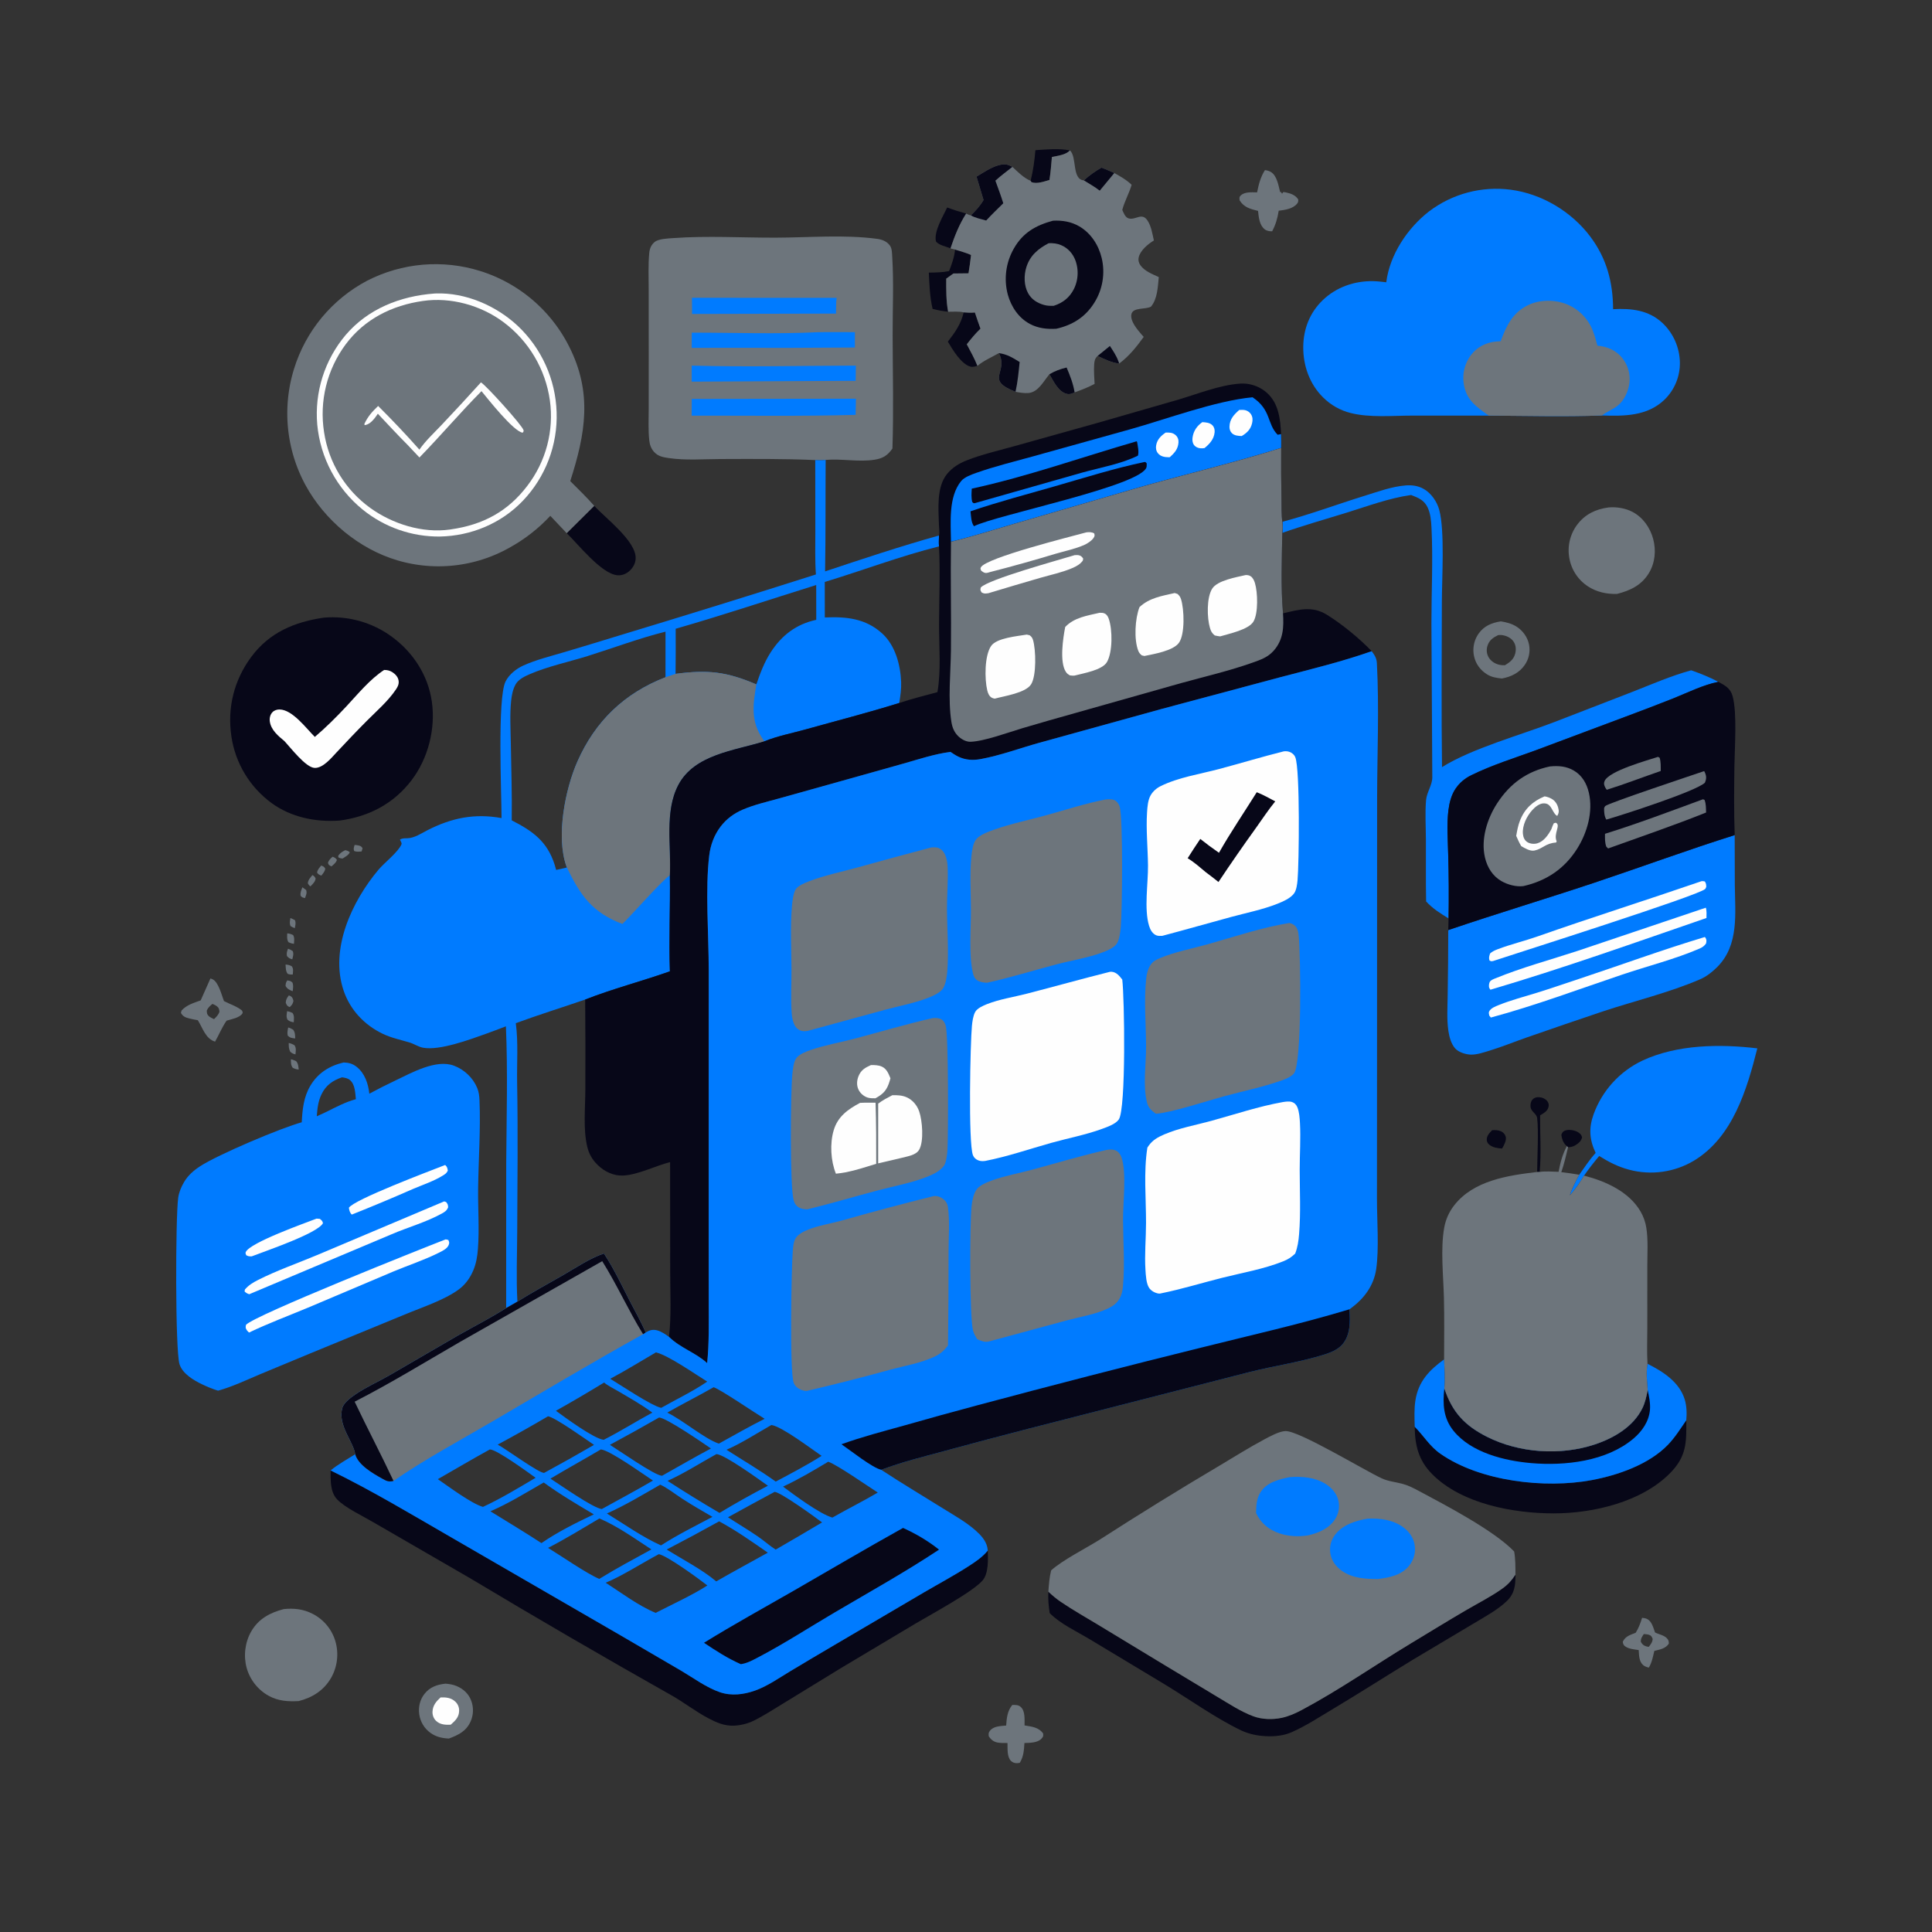 <?xml version="1.0" encoding="utf-8" ?>
<svg xmlns="http://www.w3.org/2000/svg" xmlns:xlink="http://www.w3.org/1999/xlink" width="411" height="411">
	<rect width="100%" height="100%" fill="#333333" stroke="none"/>
	<path fill="#6D757C" transform="scale(0.401 0.401)" d="M154.048 487.025C154.934 487.335 155.661 487.718 156.485 488.164C157.071 489.806 156.695 490.715 156.387 492.41C155.553 492.107 154.904 491.743 154.14 491.299C153.475 489.675 153.814 488.742 154.048 487.025Z"/>
	<path fill="#6D757C" transform="scale(0.401 0.401)" d="M160.429 470.701L162.425 472.175C162.936 473.905 162.362 474.752 161.809 476.438C160.577 476.142 160.331 476.17 159.495 475.247C159.164 473.596 159.866 472.224 160.429 470.701Z"/>
	<path fill="#6D757C" transform="scale(0.401 0.401)" d="M188.137 448.246C188.747 448.304 189.396 448.341 189.998 448.477C191.218 448.753 191.692 448.919 192.34 449.988L191.853 451.691C190.428 451.814 189.225 452.009 187.86 451.453C187.454 450.052 187.731 449.617 188.137 448.246Z"/>
	<path fill="#6D757C" transform="scale(0.401 0.401)" d="M165.76 464.222C166.655 464.758 166.952 465.113 167.434 466.036C167.248 467.842 165.87 468.956 164.698 470.231C163.952 469.734 163.77 469.389 163.308 468.642C163.4 466.79 164.655 465.605 165.76 464.222Z"/>
	<path fill="#6D757C" transform="scale(0.401 0.401)" d="M152.796 503.298C153.799 503.629 154.488 503.984 155.345 504.602C155.894 506.271 155.437 507.242 155.061 508.936C153.553 508.451 153.279 508.344 152.221 507.181C151.934 505.591 152.238 504.745 152.796 503.298Z"/>
	<path fill="#6D757C" transform="scale(0.401 0.401)" d="M170.394 459.172C171.631 459.655 171.78 459.686 172.529 460.767C172.432 462.288 171.359 463.356 170.472 464.523C169.38 464.105 168.874 463.901 168.203 462.926C168.45 461.279 169.384 460.474 170.394 459.172Z"/>
	<path fill="#6D757C" transform="scale(0.401 0.401)" d="M154.315 561.957C155.337 562.149 156.149 562.507 157.089 562.945C158.263 564.234 158.263 565.757 158.476 567.41C157.173 567.286 156.425 567.076 155.282 566.436C154.235 565.04 154.363 563.621 154.315 561.957Z"/>
	<path fill="#6D757C" transform="scale(0.401 0.401)" d="M176.433 454.493C177.548 454.936 178.039 455.183 178.741 456.167C178.234 457.789 177.102 458.477 175.871 459.621C175.833 459.608 175.792 459.602 175.756 459.583C174.563 458.954 174.38 458.98 173.981 457.734C174.47 456.235 175.315 455.525 176.433 454.493Z"/>
	<path fill="#6D757C" transform="scale(0.401 0.401)" d="M152.38 495.155C153.583 495.285 154.385 495.498 155.475 496.026C156.376 497.364 156.019 499.153 155.953 500.698C154.817 500.569 154.06 500.324 153.031 499.827C152.095 498.428 152.357 496.769 152.38 495.155Z"/>
	<path fill="#6D757C" transform="scale(0.401 0.401)" d="M153.178 553.293C154.349 553.566 155.185 553.902 156.227 554.502C157.269 556.025 156.89 557.612 156.744 559.352C155.515 559.073 154.941 558.782 153.982 557.965C153.149 556.368 153.186 555.069 153.178 553.293Z"/>
	<path fill="#6D757C" transform="scale(0.401 0.401)" d="M183.152 451.012C184.243 451.292 184.659 451.386 185.56 452.109C185.052 453.606 183.123 454.518 181.814 455.431C180.822 455.429 180.356 455.306 179.489 454.824L179.435 453.977C180.518 452.453 181.507 451.867 183.152 451.012Z"/>
	<path fill="#6D757C" transform="scale(0.401 0.401)" d="M151.495 511.677C152.851 511.836 153.648 511.932 154.842 512.662C155.771 514.011 155.439 515.43 155.316 516.975C154.231 517.027 153.573 517.016 152.564 516.597C151.502 514.971 151.637 513.563 151.495 511.677Z"/>
	<path fill="#6D757C" transform="scale(0.401 0.401)" d="M152.379 520.111C153.746 520.347 154.119 520.311 155.132 521.225C155.758 522.775 155.453 524.229 155.275 525.84C153.593 525.202 152.425 524.691 151.505 523.078C151.553 521.635 151.643 521.355 152.379 520.111Z"/>
	<path fill="#6D757C" transform="scale(0.401 0.401)" d="M153.212 528.083C153.524 528.202 153.862 528.267 154.147 528.439C155.209 529.08 155.381 529.921 155.682 531.007C155.217 532.797 154.977 533.009 153.72 534.254C153.56 534.198 153.391 534.164 153.241 534.086C152.158 533.518 152.05 533.03 151.587 531.957C151.682 530.225 152.198 529.464 153.212 528.083Z"/>
	<path fill="#6D757C" transform="scale(0.401 0.401)" d="M152.31 536.426C153.402 536.615 154.194 536.892 155.187 537.383C156.25 538.838 155.906 540.624 155.847 542.337C154.418 542.054 153.678 541.921 152.527 540.953C151.737 539.46 152.109 538.028 152.31 536.426Z"/>
	<path fill="#6D757C" transform="scale(0.401 0.401)" d="M152.888 545.092C153.917 545.341 154.653 545.757 155.559 546.297C156.61 547.739 156.529 549.19 156.618 550.897C154.797 550.686 153.891 550.675 152.618 549.331C152.304 547.803 152.589 546.586 152.888 545.092Z"/>
	<path fill="#070718" transform="scale(0.401 0.401)" d="M831.235 608.028C831.031 607.847 830.821 607.673 830.623 607.485C829.237 606.17 828.48 603.845 828.299 601.977C828.828 600.77 829.111 600.157 830.435 599.713C832.539 599.008 835.732 599.607 837.521 600.883C838.565 601.627 838.958 602.164 839.297 603.382C838.771 605.483 837.448 606.497 835.637 607.62C834.474 608.342 833.213 608.573 831.857 608.62L831.235 608.028Z"/>
	<path fill="#070718" transform="scale(0.401 0.401)" d="M791.572 599.576C793.185 599.49 794.751 599.467 796.257 600.147C797.461 600.69 798.403 601.641 798.773 602.931C799.357 604.966 797.853 607.592 796.868 609.304C794.558 609.15 791.924 608.807 790.075 607.273C789.324 606.65 788.762 605.711 788.734 604.729C788.671 602.495 790.151 601.09 791.572 599.576Z"/>
	<path fill="#070718" transform="scale(0.401 0.401)" d="M815.467 621.741C815.497 614.138 816.305 600.211 815.479 593.211C815.187 590.732 812.327 589.886 811.97 587.302C811.795 586.037 812.047 584.51 812.849 583.501C813.015 583.292 813.199 583.094 813.407 582.928C814.64 581.946 816.319 581.893 817.779 582.265C819.192 582.625 820.552 583.471 821.245 584.793C821.819 585.887 821.692 586.981 821.213 588.078C820.601 589.483 819.263 590.348 818.012 591.108C817.812 591.23 817.614 591.356 817.412 591.477C817.29 591.55 817.165 591.619 817.042 591.69C816.949 601.548 817.73 611.945 816.797 621.714L815.467 621.741Z"/>
	<path fill="#070718" transform="scale(0.401 0.401)" d="M549.292 79.663C555.362 79.283 561.592 78.631 567.606 79.794C565.355 82.211 561.159 82.617 558.041 83.287C557.675 87.354 557.383 91.445 556.742 95.478C553.805 96.281 550.198 97.713 547.209 96.639L546.754 95.92C548.093 90.58 548.823 85.141 549.292 79.663Z"/>
	<path fill="#070718" transform="scale(0.401 0.401)" d="M502.487 110.072C505.802 111.328 509.139 112.339 512.55 113.303C508.805 119.175 506.462 125.205 504.24 131.779C502.027 130.76 497.866 130.068 496.523 128.012C495.341 122.759 500.268 114.805 502.487 110.072Z"/>
	<path fill="#070718" transform="scale(0.401 0.401)" d="M511.257 165.722C513.274 165.893 515.165 165.959 517.184 165.792C518.167 168.648 519.098 171.537 520.155 174.366C517.455 176.931 515.189 179.722 512.885 182.641C514.838 186.401 517.011 190.165 518.538 194.119C517.387 194.379 515.987 194.813 514.82 194.493C509.866 193.135 505.323 185.431 502.846 181.249C506.782 176.144 509.683 172.091 511.257 165.722Z"/>
	<path fill="#070718" transform="scale(0.401 0.401)" d="M506.67 132.394C509.504 133.279 512.431 134.053 515.143 135.266C514.761 138.528 514.354 141.766 513.793 145.002L505.797 145.091L501.984 147.821C501.973 153.757 501.891 159.518 502.984 165.382C500.149 165.049 497.509 164.604 494.751 163.855C493.266 157.616 493.054 151.01 492.748 144.62C496.396 144.569 499.912 144.531 503.503 143.827C504.907 140.089 506.311 136.398 506.67 132.394Z"/>
	<path fill="#6D757C" transform="scale(0.401 0.401)" d="M871.141 858.266C872.128 858.381 873.015 858.471 873.917 858.941C876.337 860.204 877.113 863.628 877.999 866.02C880.033 867.08 882.624 867.395 884.27 869.073C885.177 869.997 885.33 870.74 885.322 871.974C883.509 874.679 880.565 875.049 877.626 875.819C876.869 878.971 876.403 881.833 874.725 884.661C873.678 884.452 872.459 884.033 871.651 883.301C869.46 881.318 869.538 878.101 869.345 875.378C867.113 875.015 864.349 874.841 862.425 873.582C861.28 872.833 861.09 872.267 860.892 870.978C862.282 867.963 864.891 867.361 867.748 866.191C869.349 863.62 870.245 861.132 871.141 858.266ZM872.043 866.878C871.115 868.299 870.392 869.215 870.477 870.997C871.155 872.201 871.716 872.855 873.08 873.323C873.709 873.539 874.058 873.573 874.679 873.675C875.75 872.257 876.598 871.29 876.761 869.481C876.316 868.34 876.017 867.645 874.75 867.252C873.913 866.993 872.915 866.958 872.043 866.878Z"/>
	<path fill="#6D757C" transform="scale(0.401 0.401)" d="M537.038 904.477C538.765 904.492 540.303 904.355 541.649 905.683C543.96 907.962 543.493 912.368 543.528 915.353C547.361 915.988 550.973 916.267 553.394 919.632C553.493 921.028 553.511 921.292 552.482 922.392C550.378 924.642 546.298 924.578 543.466 924.676C543.213 928.523 543.058 931.748 541.026 935.154C540.501 935.255 540.04 935.363 539.495 935.369C538.283 935.382 537.099 935.004 536.255 934.103C534.164 931.869 534.547 927.518 534.492 924.674C532.728 924.652 530.744 924.756 529.016 924.393C527.078 923.987 525.613 922.762 524.561 921.151C524.436 919.884 524.308 919.302 525.145 918.207C527.094 915.659 530.884 915.707 533.775 915.408C534.06 911.408 534.394 907.672 537.038 904.477Z"/>
	<path fill="#6D757C" transform="scale(0.401 0.401)" d="M671.058 90.249C672.107 90.383 673.075 90.616 674.01 91.121C677.447 92.974 678.23 98.484 679.118 101.897L679.529 101.853L680.165 102.78L680.786 101.889C681.47 101.948 681.498 101.934 682.287 102.101C684.808 102.637 687.333 103.549 688.73 105.83C688.717 106.92 688.783 107.261 688.037 108.136C685.741 110.828 681.664 111.382 678.369 111.784C677.707 115.83 676.789 119.102 674.885 122.701C673.475 122.722 672.086 122.543 670.941 121.656C668.111 119.461 667.742 115.184 667.401 111.883C663.293 110.848 660.033 110.09 657.626 106.307C657.535 105.165 657.325 104.512 658.276 103.64C660.438 101.66 664.183 102.023 666.888 102.063C667.78 97.731 668.665 94.047 671.058 90.249Z"/>
	<path fill="#6D757C" transform="scale(0.401 0.401)" d="M111.629 519.085C112.126 519.243 112.311 519.284 112.816 519.53C115.928 521.044 117.584 527.894 118.799 531.058C122.037 532.786 125.504 533.736 128.385 536.091C128.621 536.737 128.97 537.044 128.565 537.692C127.171 539.929 122.615 540.735 120.219 541.46C117.774 544.897 116.198 548.931 114.097 552.592C109.054 551.1 107.531 545.322 104.938 541.222Q102.718 540.856 100.533 540.321C98.375 539.787 97.135 539.323 95.976 537.376L96.313 536.086C99.109 533.062 102.704 532.081 106.472 530.702Q108.997 524.87 111.629 519.085ZM112.716 532.559C111.391 533.681 110.4 534.48 109.702 536.095C109.742 537.417 109.769 538.193 110.828 539.124C111.563 539.769 112.677 540.229 113.547 540.664C114.829 539.381 115.866 538.444 116.428 536.689C116.252 535.352 116.145 534.618 114.995 533.772C114.321 533.277 113.47 532.919 112.716 532.559Z"/>
	<path fill="#6D757C" transform="scale(0.401 0.401)" d="M236.344 893.196C238.362 893.348 240.336 893.662 242.214 894.454C245.802 895.967 248.557 898.487 249.965 902.165Q250.216 902.829 250.401 903.514Q250.586 904.199 250.704 904.899Q250.822 905.599 250.872 906.307Q250.922 907.016 250.903 907.725Q250.884 908.435 250.796 909.139Q250.708 909.844 250.553 910.536Q250.397 911.229 250.176 911.903Q249.954 912.577 249.668 913.227C247.354 918.423 243.136 920.474 238.117 922.312C234.554 922.131 231.329 921.441 228.384 919.318Q227.781 918.887 227.225 918.397Q226.669 917.907 226.166 917.364Q225.662 916.82 225.216 916.228Q224.77 915.637 224.387 915.003Q224.003 914.369 223.686 913.699Q223.368 913.03 223.12 912.332Q222.872 911.633 222.696 910.914Q222.519 910.194 222.417 909.46C221.875 905.609 222.739 901.757 225.148 898.667C228.01 894.994 231.872 893.658 236.344 893.196Z"/>
	<path fill="#FEFEFE" transform="scale(0.401 0.401)" d="M233.734 900.487C236.626 900.385 239.349 900.649 241.557 902.737C242.925 904.032 243.623 905.747 243.575 907.626C243.49 911.026 241.515 912.841 239.111 914.963C236.303 915.093 233.509 914.975 231.345 912.929C230.045 911.7 229.39 909.913 229.446 908.14C229.553 904.786 231.374 902.643 233.734 900.487Z"/>
	<path fill="#6D757C" transform="scale(0.401 0.401)" d="M796.196 329.632C799.196 330.11 802.136 330.85 804.699 332.539C807.976 334.699 810.389 338.073 811.16 341.941Q811.297 342.637 811.364 343.344Q811.431 344.05 811.426 344.76Q811.422 345.469 811.347 346.175Q811.272 346.88 811.126 347.575Q810.981 348.269 810.767 348.946Q810.552 349.622 810.272 350.274Q809.991 350.926 809.646 351.546Q809.302 352.166 808.897 352.749C806.05 356.927 801.615 359.072 796.762 359.951C793.922 359.672 791.326 359.268 788.856 357.734C785.409 355.593 782.908 352.257 782.023 348.273Q781.934 347.884 781.865 347.491Q781.797 347.097 781.749 346.701Q781.701 346.304 781.675 345.906Q781.648 345.508 781.642 345.109Q781.636 344.709 781.651 344.31Q781.666 343.911 781.702 343.514Q781.738 343.116 781.795 342.721Q781.852 342.326 781.929 341.934Q782.007 341.542 782.105 341.155Q782.203 340.768 782.321 340.387Q782.439 340.006 782.577 339.631Q782.715 339.256 782.873 338.89Q783.03 338.523 783.207 338.165Q783.384 337.807 783.579 337.458Q783.774 337.11 783.987 336.772Q784.2 336.435 784.431 336.109C787.332 332.015 791.407 330.391 796.196 329.632ZM794.757 336.937C792.097 338.255 790.087 339.589 789.128 342.543C788.442 344.658 788.634 346.865 789.773 348.782C790.952 350.766 793.085 352.124 795.305 352.641C796.347 352.883 797.326 352.922 798.39 352.911C801.044 351.314 803.161 349.668 803.882 346.505C804.383 344.303 804.161 342.057 802.825 340.185C801.434 338.238 798.834 337.094 796.498 336.886C795.91 336.833 795.343 336.887 794.757 336.937Z"/>
	<path fill="#070718" transform="scale(0.401 0.401)" d="M300.642 282.859L315.253 268.364C321.282 274.943 337.436 286.996 337.224 296.17C337.162 298.845 335.865 301.156 333.897 302.917C332.125 304.503 329.96 305.382 327.563 305.176C318.986 304.441 306.623 288.56 300.642 282.859Z"/>
	<path fill="#6D757C" transform="scale(0.401 0.401)" d="M853.366 269.194C857.58 268.823 862.244 269.576 866.005 271.539C871.57 274.444 875.394 279.9 877.011 285.89C878.66 291.997 878.037 298.649 874.706 304.095C870.781 310.51 864.834 313.298 857.839 315.082C852.427 315.253 847.038 314.084 842.465 311.107Q841.983 310.794 841.517 310.457Q841.052 310.12 840.604 309.76Q840.156 309.4 839.727 309.017Q839.298 308.634 838.89 308.23Q838.481 307.826 838.093 307.402Q837.706 306.977 837.341 306.534Q836.975 306.09 836.633 305.628Q836.291 305.166 835.973 304.688Q835.654 304.209 835.361 303.715Q835.068 303.221 834.8 302.712Q834.532 302.203 834.291 301.682Q834.049 301.16 833.835 300.627Q833.621 300.094 833.434 299.55Q833.247 299.007 833.088 298.454Q832.929 297.902 832.798 297.342Q832.668 296.783 832.566 296.217Q832.457 295.644 832.377 295.066Q832.298 294.487 832.248 293.906Q832.198 293.324 832.179 292.741Q832.159 292.158 832.169 291.574Q832.179 290.991 832.219 290.409Q832.26 289.827 832.33 289.247Q832.4 288.668 832.499 288.093Q832.599 287.518 832.728 286.949Q832.857 286.38 833.015 285.818Q833.173 285.256 833.36 284.703Q833.547 284.15 833.762 283.608Q833.977 283.065 834.219 282.534Q834.462 282.003 834.731 281.486Q835.001 280.968 835.296 280.465Q835.592 279.962 835.913 279.474Q836.234 278.987 836.58 278.517C840.796 272.805 846.499 270.128 853.366 269.194Z"/>
	<path fill="#6D757C" transform="scale(0.401 0.401)" d="M150.485 853.641C155.897 853.049 160.995 853.63 165.887 856.164Q166.425 856.44 166.949 856.742Q167.473 857.045 167.98 857.373Q168.488 857.702 168.979 858.056Q169.469 858.409 169.941 858.788Q170.413 859.166 170.865 859.567Q171.317 859.969 171.748 860.393Q172.18 860.817 172.589 861.262Q172.998 861.707 173.385 862.173Q173.771 862.638 174.133 863.122Q174.495 863.607 174.832 864.109Q175.17 864.611 175.481 865.129Q175.792 865.648 176.077 866.181Q176.362 866.715 176.619 867.262Q176.877 867.809 177.106 868.369Q177.336 868.928 177.536 869.499Q177.737 870.069 177.909 870.649Q178.087 871.254 178.234 871.867Q178.381 872.481 178.497 873.1Q178.613 873.72 178.698 874.345Q178.783 874.97 178.836 875.598Q178.889 876.227 178.911 876.857Q178.932 877.487 178.922 878.118Q178.912 878.748 178.87 879.378Q178.829 880.007 178.755 880.633Q178.682 881.26 178.577 881.881Q178.473 882.503 178.337 883.119Q178.201 883.735 178.034 884.343Q177.868 884.951 177.671 885.55Q177.474 886.15 177.247 886.738Q177.02 887.326 176.764 887.903Q176.508 888.479 176.223 889.042Q175.939 889.604 175.626 890.152C171.762 896.801 165.749 900.578 158.46 902.432C152.738 902.732 147.534 902.439 142.394 899.556Q141.872 899.261 141.366 898.942Q140.859 898.622 140.369 898.278Q139.879 897.934 139.406 897.566Q138.933 897.199 138.479 896.808Q138.024 896.418 137.59 896.006Q137.155 895.594 136.741 895.161Q136.327 894.728 135.934 894.276Q135.542 893.823 135.172 893.352Q134.802 892.881 134.456 892.392Q134.109 891.904 133.787 891.399Q133.465 890.894 133.168 890.374Q132.871 889.854 132.6 889.32Q132.328 888.786 132.084 888.239Q131.839 887.692 131.621 887.134Q131.403 886.576 131.213 886.008Q131.022 885.441 130.86 884.864C129.091 878.427 129.969 871.166 133.335 865.388C137.215 858.725 143.291 855.544 150.485 853.641Z"/>
	<path fill="#070718" transform="scale(0.401 0.401)" d="M894.587 753.432C894.694 765.238 894.771 772.601 885.999 781.498C870.851 796.863 845.121 802.851 824.264 802.858C802.937 802.865 775.433 797.834 759.803 782.059C752.555 774.744 750.63 766.879 750.514 756.91C755.359 761.751 758.387 767.221 764.219 771.275C785.316 785.939 819.562 789.816 844.32 785.227C858.232 782.649 874.768 776.906 884.826 766.486C888.607 762.569 891.506 757.896 894.587 753.432Z"/>
	<path fill="#070718" transform="scale(0.401 0.401)" d="M556.166 844.406C558.257 846.364 560.366 848.164 562.741 849.774C569.239 854.181 576.172 858.089 582.89 862.155L617.404 883.076L645.706 900.118C651.835 903.755 658.211 908.018 664.905 910.489C669.539 912.199 675.017 912.35 679.846 911.346C683.639 910.557 687.24 908.946 690.645 907.131C710.407 896.598 729.148 883.506 748.332 871.907C758.154 865.97 767.94 859.949 777.848 854.158C784.196 850.448 790.987 847.036 796.972 842.768C800.03 840.587 801.908 838.474 803.947 835.361C804.001 840.946 803.594 845.325 799.296 849.448C794.283 854.257 786.929 858.15 780.986 861.744L749.634 880.429C735.288 889.171 721.155 898.24 706.731 906.857C699.812 910.991 692.785 915.592 685.413 918.867C680.954 920.848 676.064 921.305 671.24 921.04C666.887 920.802 662.406 919.87 658.456 917.994C645.233 911.714 630.56 901.246 617.702 893.454L578.172 869.672C571.364 865.557 562.419 861.445 556.878 855.758C556.284 851.961 555.94 848.255 556.166 844.406Z"/>
	<path fill="#007BFF" transform="scale(0.401 0.401)" d="M766.099 721.161C766.285 726.139 766.807 731.613 766.224 736.54C770.404 749.116 776.951 756.213 788.823 762.212C805.959 770.872 827.812 772.34 846.017 766.297C856.089 762.954 866.409 756.968 871.269 747.121C872.774 744.073 873.476 740.715 874.115 737.397C873.767 732.884 873.168 727.985 874.017 723.506C882.195 727.603 890.829 733.065 893.72 742.321C894.809 745.807 894.918 749.798 894.587 753.432C891.506 757.896 888.607 762.569 884.826 766.486C874.768 776.906 858.232 782.649 844.32 785.227C819.562 789.816 785.316 785.939 764.219 771.275C758.387 767.221 755.359 761.751 750.514 756.91C750.403 752.315 750.168 747.555 750.869 743.001C752.426 732.876 758.218 726.884 766.099 721.161Z"/>
	<path fill="#070718" transform="scale(0.401 0.401)" d="M766.224 736.54C770.404 749.116 776.951 756.213 788.823 762.212C805.959 770.872 827.812 772.34 846.017 766.297C856.089 762.954 866.409 756.968 871.269 747.121C872.774 744.073 873.476 740.715 874.115 737.397C874.817 740.736 875.6 744.448 875.318 747.867C874.805 754.065 871.139 759.331 866.488 763.244C852.171 775.289 830.206 777.73 812.246 776.178C798.169 774.962 780.53 770.652 771.16 759.127C765.618 752.31 765.337 744.805 766.224 736.54Z"/>
	<path fill="#007BFF" transform="scale(0.401 0.401)" d="M680.297 276.812C694.973 272.927 709.441 267.514 723.967 263.013C731.019 260.827 738.361 258.1 745.754 257.518C749.07 257.258 752.274 257.697 755.211 259.335C759.285 261.607 762.402 266.189 763.577 270.655C766.5 281.768 764.946 306.755 764.918 319.249C764.853 348.47 764.616 377.745 764.999 406.962C780.849 397.032 806.655 389.964 824.75 382.995L866.214 366.95C876.461 362.936 886.544 358.516 897.179 355.596C902.119 357.313 906.968 359.264 911.598 361.71C903.299 363.426 895.583 367.322 887.764 370.478Q875.258 375.418 862.652 380.097L814.515 398.109C803.168 402.255 791.463 405.888 780.594 411.214C777.149 412.903 774.322 415.239 772.156 418.449C769.96 421.703 768.911 425.827 768.416 429.694C767.434 437.37 768.09 445.429 768.27 453.159Q768.766 470.193 768.479 487.231C764.096 484.519 760.057 482.049 756.565 478.214C756.349 467.285 756.502 456.319 756.452 445.386C756.421 438.494 755.95 431.258 756.543 424.404C756.895 420.339 759.839 416.493 759.841 412.417L759.378 330.565C759.381 313.792 760.259 296.651 759.416 279.931C759.235 276.351 758.932 272.562 757.401 269.274C755.549 265.298 752.433 264.079 748.594 262.599C736.871 264.252 725.537 268.518 714.26 272.016C702.937 275.529 691.442 278.755 680.266 282.692C680.533 280.66 680.49 278.849 680.297 276.812Z"/>
	<path fill="#007BFF" transform="scale(0.401 0.401)" d="M846.508 611.631C843.184 604.643 842.77 598.497 845.407 591.148Q845.827 589.987 846.303 588.847Q846.779 587.708 847.31 586.593Q847.841 585.478 848.426 584.391Q849.011 583.303 849.648 582.246Q850.286 581.188 850.974 580.163Q851.662 579.137 852.4 578.147Q853.137 577.156 853.922 576.203Q854.707 575.25 855.538 574.336Q856.368 573.422 857.242 572.55Q858.117 571.678 859.032 570.85Q859.948 570.021 860.903 569.238Q861.859 568.456 862.851 567.721Q863.843 566.985 864.87 566.3Q865.897 565.614 866.956 564.979Q868.015 564.344 869.104 563.762Q870.193 563.179 871.309 562.651C889.754 554.063 912.374 553.789 932.269 556.159C926.718 578.148 919.232 603.292 898.634 615.752Q897.679 616.321 896.697 616.842Q895.714 617.362 894.707 617.834Q893.7 618.305 892.671 618.725Q891.642 619.146 890.593 619.515Q889.544 619.884 888.478 620.2Q887.412 620.516 886.332 620.779Q885.252 621.042 884.16 621.25Q883.068 621.459 881.967 621.613Q880.866 621.767 879.758 621.866Q878.651 621.965 877.54 622.009Q876.429 622.053 875.318 622.042Q874.206 622.031 873.096 621.964Q871.986 621.897 870.881 621.776Q869.776 621.654 868.678 621.477Q867.581 621.301 866.493 621.07Q865.406 620.839 864.331 620.554C858.522 619.045 853.447 616.442 848.388 613.269C845.526 616.639 842.869 620.047 840.345 623.677C838.104 627.379 835.71 631.035 832.723 634.179C834.027 630.261 835.828 626.818 837.797 623.203C840.588 619.305 843.269 615.17 846.508 611.631Z"/>
	<path fill="#070718" transform="scale(0.401 0.401)" d="M524.031 822.589C524.17 827.154 524.469 834.653 521.358 838.335C516.164 844.48 494 856.368 486.157 861.035L446.039 884.983L415.853 903.482C410.588 906.67 405.307 910.151 399.785 912.874C396.676 914.407 392.706 915.363 389.248 915.485C384.393 915.657 380.134 913.839 375.932 911.631C368.993 907.986 362.857 903.11 356.027 899.272Q302.175 868.902 249.147 837.115L197.929 807.492C192.449 804.26 183.24 799.969 178.882 795.466C175.098 791.556 175.381 785.128 175.383 780.071C197.446 790.84 218.424 803.486 239.686 815.75L329.472 867.723L361.495 886.411C367.986 890.248 374.683 895.234 381.841 897.703C387.987 899.824 394.519 898.991 400.538 896.874C407.004 894.599 413.253 890.191 419.127 886.663Q430.857 879.61 442.665 872.688L489.939 844.912C497.958 840.21 506.221 835.803 514.031 830.767C517.732 828.38 521.206 826.019 524.031 822.589Z"/>
	<path fill="#070718" transform="scale(0.401 0.401)" d="M171.822 327.659Q173.017 327.557 174.215 327.508Q175.413 327.46 176.612 327.466Q177.812 327.471 179.009 327.531Q180.207 327.591 181.401 327.704Q182.595 327.817 183.782 327.984Q184.97 328.151 186.148 328.372Q187.327 328.592 188.495 328.865Q189.663 329.138 190.817 329.463Q191.971 329.789 193.109 330.166Q194.248 330.542 195.368 330.97Q196.488 331.398 197.588 331.876Q198.688 332.353 199.766 332.88Q200.843 333.407 201.895 333.982Q202.948 334.556 203.974 335.178Q204.999 335.799 205.996 336.466Q206.992 337.133 207.958 337.844C219.208 346.133 227.07 358.225 229.082 372.138C231.172 386.595 227.16 402.328 218.314 413.944C208.775 426.47 195.558 433.269 180.12 435.321C167.461 436.229 154.383 433.564 144.014 425.987Q142.951 425.207 141.929 424.376Q140.906 423.545 139.925 422.665Q138.944 421.784 138.008 420.856Q137.072 419.929 136.183 418.956Q135.294 417.983 134.454 416.968Q133.614 415.952 132.825 414.897Q132.036 413.841 131.3 412.748Q130.564 411.655 129.882 410.526Q129.201 409.398 128.576 408.238Q127.951 407.078 127.384 405.888Q126.817 404.698 126.31 403.482Q125.802 402.266 125.355 401.026Q124.908 399.786 124.523 398.526Q124.138 397.265 123.815 395.987Q123.492 394.71 123.233 393.418Q122.973 392.125 122.778 390.822C120.474 375.611 124.109 360.915 133.256 348.538C142.865 335.537 156.235 329.93 171.822 327.659Z"/>
	<path fill="#FEFEFE" transform="scale(0.401 0.401)" d="M203.765 355.428C205.976 355.407 207.554 356.003 209.248 357.408C210.517 358.461 211.428 359.932 211.509 361.607C211.592 363.31 210.855 364.556 209.938 365.916C205.871 371.945 199.846 377.156 194.725 382.294C189.199 387.836 183.868 393.46 178.524 399.17C175.762 402.12 171.377 407.507 166.964 407.386C162.235 407.257 154.143 396.613 150.941 393.204C147.594 390.411 143.81 387.345 143.14 382.755C142.886 381.017 143.306 379.083 144.568 377.8C145.552 376.798 146.954 376.359 148.331 376.379C155.193 376.48 162.474 386.431 167.019 390.934C172.986 385.855 178.399 380.464 183.746 374.739C189.9 368.149 196.196 360.392 203.765 355.428Z"/>
	<path fill="#6D757C" transform="scale(0.401 0.401)" d="M567.606 79.794C571.448 83.215 568.535 95.173 574.993 95.689C577.799 93.105 581.027 90.81 584.347 88.938C586.654 89.758 588.901 90.812 591.151 91.777C594.427 93.651 597.629 95.382 600.341 98.053C598.994 102.624 596.568 106.785 595.375 111.366C596.111 112.956 596.914 115.376 598.819 115.881C602.593 116.88 605.803 112.418 608.83 117.098C610.786 120.121 611.359 124.114 612.137 127.573C609.078 129.414 604.931 132.852 604.094 136.498C603.746 138.015 604.102 139.49 605 140.742C607.251 143.883 611.359 145.416 614.748 146.998C614.216 152.143 614.065 158.559 610.594 162.684C607.803 164.288 600.921 162.866 600.197 166.783C599.531 170.386 603.294 174.74 605.478 177.316Q606.096 178.041 606.746 178.736C602.858 184.067 599.07 188.881 593.75 192.855C589.726 192.488 585.92 190.48 582.284 188.852C580.828 190.135 580.591 191.491 580.458 193.39C580.221 196.767 580.527 200.289 580.689 203.669C577.255 205.494 573.744 206.838 570.096 208.172C568.718 208.772 567.521 209.322 565.972 208.955C561.409 207.873 558.898 202.21 556.725 198.557C553.624 202.148 550.858 208.045 545.612 208.497C543.397 208.689 540.91 208.26 538.736 207.853C522.109 201.357 535.197 197.799 529.913 187.339C526.36 189.37 521.585 191.449 518.538 194.119C517.011 190.165 514.838 186.401 512.885 182.641C515.189 179.722 517.455 176.931 520.155 174.366C519.098 171.537 518.167 168.648 517.184 165.792C515.165 165.959 513.274 165.893 511.257 165.722C508.862 165.092 505.501 165.417 502.984 165.382C501.891 159.518 501.973 153.757 501.984 147.821L505.797 145.091L513.793 145.002C514.354 141.766 514.761 138.528 515.143 135.266C512.431 134.053 509.504 133.279 506.67 132.394L504.24 131.779C506.462 125.205 508.805 119.175 512.55 113.303C513.209 113.579 514.378 114.265 515.06 114.232C517.664 111.72 519.936 109.233 521.771 106.095L518.044 93.703C521.577 91.607 525.571 88.84 529.525 87.728C532.596 86.864 534.308 86.97 537.08 88.528C539.938 91.175 543.085 94.419 546.754 95.92L547.209 96.639C550.198 97.713 553.805 96.281 556.742 95.478C557.383 91.445 557.675 87.354 558.041 83.287C561.159 82.617 565.355 82.211 567.606 79.794Z"/>
	<path fill="#070718" transform="scale(0.401 0.401)" d="M588.809 183.539C590.462 186.107 592.18 188.588 593.247 191.467C593.354 191.756 593.468 192.041 593.572 192.33C593.635 192.504 593.691 192.68 593.75 192.855C589.726 192.488 585.92 190.48 582.284 188.852L588.809 183.539Z"/>
	<path fill="#070718" transform="scale(0.401 0.401)" d="M574.993 95.689C577.799 93.105 581.027 90.81 584.347 88.938C586.654 89.758 588.901 90.812 591.151 91.777L583.412 101.14C580.765 99.037 577.827 97.504 574.993 95.689Z"/>
	<path fill="#070718" transform="scale(0.401 0.401)" d="M556.725 198.557C559.687 196.778 562.485 195.785 565.839 194.971C567.727 199.407 569.292 203.386 570.096 208.172C568.718 208.772 567.521 209.322 565.972 208.955C561.409 207.873 558.898 202.21 556.725 198.557Z"/>
	<path fill="#070718" transform="scale(0.401 0.401)" d="M529.913 187.339C534.288 187.916 537.26 189.797 540.928 192.05C540.39 197.359 539.889 202.633 538.736 207.853C522.109 201.357 535.197 197.799 529.913 187.339Z"/>
	<path fill="#070718" transform="scale(0.401 0.401)" d="M518.044 93.703C521.577 91.607 525.571 88.84 529.525 87.728C532.596 86.864 534.308 86.97 537.08 88.528C534.053 90.917 530.906 93.24 528.056 95.836C529.485 99.817 531.005 103.79 532.24 107.836C529.177 110.847 526.081 113.829 523.164 116.982C520.717 116.245 517.16 115.599 515.06 114.232C517.664 111.72 519.936 109.233 521.771 106.095L518.044 93.703Z"/>
	<path fill="#070718" transform="scale(0.401 0.401)" d="M558.579 117.086C563.514 116.821 568.326 117.581 572.637 120.127C578.774 123.751 582.789 129.983 584.441 136.818Q584.623 137.577 584.767 138.344Q584.911 139.111 585.017 139.885Q585.122 140.658 585.188 141.436Q585.254 142.214 585.281 142.994Q585.309 143.774 585.297 144.555Q585.284 145.335 585.233 146.114Q585.182 146.893 585.091 147.668Q585.001 148.444 584.872 149.214Q584.743 149.984 584.575 150.746Q584.407 151.508 584.202 152.261Q583.996 153.014 583.753 153.756Q583.509 154.498 583.229 155.226Q582.949 155.955 582.632 156.668Q582.316 157.382 581.964 158.079Q581.612 158.776 581.226 159.454Q580.839 160.132 580.419 160.79C575.666 168.301 568.965 172.438 560.392 174.403C555.496 174.706 550.752 174.187 546.359 171.845C540.356 168.646 536.424 162.726 534.642 156.281Q534.439 155.519 534.274 154.747Q534.108 153.976 533.981 153.197Q533.853 152.419 533.764 151.635Q533.674 150.851 533.623 150.064Q533.572 149.277 533.559 148.488Q533.546 147.699 533.572 146.91Q533.598 146.122 533.662 145.336Q533.726 144.549 533.828 143.767Q533.931 142.985 534.071 142.209Q534.212 141.432 534.39 140.664Q534.568 139.895 534.783 139.136Q534.998 138.377 535.25 137.63Q535.503 136.882 535.791 136.148Q536.079 135.413 536.403 134.694Q536.726 133.974 537.084 133.271Q537.443 132.569 537.835 131.884C542.629 123.434 549.421 119.579 558.579 117.086Z"/>
	<path fill="#6D757C" transform="scale(0.401 0.401)" d="M556.31 129.023C558.598 128.921 560.781 129.13 562.912 130.039C566.591 131.607 569.239 134.589 570.583 138.333Q570.744 138.789 570.883 139.253Q571.021 139.717 571.136 140.188Q571.251 140.658 571.343 141.134Q571.434 141.609 571.502 142.089Q571.569 142.568 571.613 143.05Q571.656 143.532 571.676 144.016Q571.695 144.5 571.69 144.984Q571.685 145.468 571.656 145.952Q571.627 146.435 571.574 146.916Q571.521 147.398 571.444 147.876Q571.366 148.354 571.265 148.827Q571.165 149.301 571.04 149.769Q570.916 150.236 570.768 150.698Q570.62 151.159 570.45 151.612Q570.279 152.065 570.086 152.509Q569.893 152.953 569.678 153.387C567.374 157.929 563.79 160.68 559.02 162.234C557.24 162.272 555.644 162.276 553.908 161.79C550.302 160.78 547.235 158.879 545.404 155.53C543.181 151.465 543.122 146.078 544.49 141.732C546.452 135.499 550.775 131.943 556.31 129.023Z"/>
	<path fill="#007BFF" transform="scale(0.401 0.401)" d="M768.312 493.413C794.028 484.663 820.055 476.87 845.82 468.272C870.685 459.975 895.255 450.891 920.264 443.019L920.333 469.557C920.492 484.559 922.638 501.336 911.05 512.965C908.48 515.544 905.355 518.037 902.002 519.484C885.458 526.624 867.437 530.894 850.336 536.55Q830.123 543.347 809.983 550.361C803.457 552.65 796.975 555.294 790.369 557.322C787.353 558.247 783.467 559.577 780.301 559.481C777.596 559.4 773.889 558.292 772.019 556.236C769.809 553.805 768.841 550.04 768.375 546.875C767.464 540.678 767.933 534.24 767.998 527.991Q768.291 510.703 768.312 493.413Z"/>
	<path fill="#FEFEFE" transform="scale(0.401 0.401)" d="M904.409 497.094C904.539 497.238 904.702 497.359 904.799 497.527C905.466 498.681 905.289 499.319 905.066 500.544C904.098 501.878 903.116 502.579 901.618 503.226C888.574 508.853 874.148 512.464 860.646 517.012C837.496 524.81 814.496 533.444 790.902 539.814L790.08 538.787C789.954 538.021 789.648 537.317 790.005 536.585C790.859 534.832 793.338 533.897 795.054 533.207C801.662 530.553 808.641 528.743 815.437 526.636C822.784 524.358 830.071 521.834 837.372 519.415C859.691 512.02 881.902 503.849 904.409 497.094Z"/>
	<path fill="#FEFEFE" transform="scale(0.401 0.401)" d="M902.721 467.458C903.382 467.392 903.796 467.487 904.438 467.625C905.107 468.701 905.169 469.276 905.164 470.536C904.962 470.908 904.869 471.365 904.557 471.653C900.724 475.191 805.923 505.257 792.154 509.811C791.051 509.967 791.21 510.113 790.158 509.5C789.75 508.018 790.042 507.198 790.504 505.803C791.707 504.737 792.984 504.168 794.475 503.597C801.381 500.952 808.685 499.235 815.668 496.783C844.547 486.641 873.771 477.419 902.721 467.458Z"/>
	<path fill="#FEFEFE" transform="scale(0.401 0.401)" d="M904.941 481.543C905.493 483.218 905.296 485.237 905.291 486.999C867.297 500.086 829.227 513.678 790.681 525.056C790.495 524.772 790.274 524.509 790.124 524.206C789.713 523.377 789.908 521.869 790.246 521.079C790.718 519.976 792.215 519.464 793.269 519.031C807.346 513.252 822.442 509.203 836.897 504.459L904.941 481.543Z"/>
	<path fill="#070718" transform="scale(0.401 0.401)" d="M911.598 361.71C915.224 363.686 918.062 365.147 919.199 369.435C921.583 378.427 920.253 396.562 920.119 406.292C919.95 418.487 919.832 430.833 920.264 443.019C895.255 450.891 870.685 459.975 845.82 468.272C820.055 476.87 794.028 484.663 768.312 493.413L768.479 487.231Q768.766 470.193 768.27 453.159C768.09 445.429 767.434 437.37 768.416 429.694C768.911 425.827 769.96 421.703 772.156 418.449C774.322 415.239 777.149 412.903 780.594 411.214C791.463 405.888 803.168 402.255 814.515 398.109L862.652 380.097Q875.258 375.418 887.764 370.478C895.583 367.322 903.299 363.426 911.598 361.71Z"/>
	<path fill="#6D757C" transform="scale(0.401 0.401)" d="M879.604 401.514L880.458 402.005C881.149 404.281 881.012 406.654 881.028 409.014C871.485 412.289 862.016 415.978 852.393 418.986C852.121 418.598 851.768 418.119 851.563 417.702C850.992 416.537 850.705 415.636 851.229 414.386C853.51 408.944 873.977 403.389 879.604 401.514Z"/>
	<path fill="#6D757C" transform="scale(0.401 0.401)" d="M903.441 424.02L904.271 424.349C905.105 426.502 905.008 428.77 905.084 431.05C888.01 437.901 870.434 443.877 853.111 450.114L852.161 449.174C851.32 446.918 851.455 444.71 851.455 442.339C869.003 436.872 886.193 430.352 903.441 424.02Z"/>
	<path fill="#6D757C" transform="scale(0.401 0.401)" d="M904.031 409.09C904.375 409.496 904.205 409.262 904.58 410.129C905.369 411.955 905.217 413.465 904.456 415.247C899.562 419.836 860.544 432.405 852.16 434.808C851.08 433.028 850.942 430.716 851 428.679C851.201 428.321 851.308 427.891 851.604 427.606C853.23 426.037 897.794 411.226 904.031 409.09Z"/>
	<path fill="#6D757C" transform="scale(0.401 0.401)" d="M822.293 406.59C826.792 406.165 830.935 406.45 834.953 408.804C839.314 411.358 841.792 415.721 842.902 420.543C845.206 430.545 842.101 441.574 836.772 450.103C830.051 460.859 820.368 467.329 808.113 470.093C804.277 470.544 799.85 469.351 796.506 467.429C791.824 464.737 789.019 460.154 787.792 454.976C785.487 445.255 788.957 434.269 794.278 426.108C801.109 415.629 810.106 409.149 822.293 406.59Z"/>
	<path fill="#FEFEFE" transform="scale(0.401 0.401)" d="M819.399 422.478C820.648 422.639 821.977 423.126 823.077 423.736C824.94 424.769 826.068 426.461 826.621 428.478C827.095 430.203 827.058 431.297 826.124 432.849C824.534 432.144 823.503 429.132 822.306 427.701C821.404 426.621 820.581 426.242 819.159 426.186C816.828 426.094 814.43 428.063 812.961 429.668C809.993 432.911 807.473 437.947 807.924 442.453C808.098 444.19 808.761 445.829 810.322 446.785C811.84 447.713 813.965 447.871 815.647 447.357C819.088 446.306 821.398 442.868 823.015 439.879C823.375 438.79 823.78 437.795 824.281 436.764L825.329 436.455C828.28 437.648 823.964 442.223 825.823 446.337L825.496 446.969C819.873 447.334 818.511 450.247 814.104 451.204C811.742 451.717 808.991 450.003 807.042 448.898C805.978 447.144 805.179 445.311 804.359 443.438C804.84 440.694 805.325 437.959 806.351 435.354C808.882 428.923 813.158 425.088 819.399 422.478Z"/>
	<path fill="#6D757C" transform="scale(0.401 0.401)" d="M831.235 608.028L831.857 608.62C830.807 613.074 829.789 617.509 828.281 621.837C831.468 622.229 834.636 622.637 837.797 623.203C835.828 626.818 834.027 630.261 832.723 634.179C835.71 631.035 838.104 627.379 840.345 623.677C851.69 626.581 864.215 632.144 870.345 642.744Q871.503 644.748 872.272 646.931Q873.041 649.113 873.395 651.4C874.403 657.9 873.907 664.924 873.909 671.492L873.9 705.032C873.898 711.133 873.623 717.429 874.017 723.506C873.168 727.985 873.767 732.884 874.115 737.397C873.476 740.715 872.774 744.073 871.269 747.121C866.409 756.968 856.089 762.954 846.017 766.297C827.812 772.34 805.959 770.872 788.823 762.212C776.951 756.213 770.404 749.116 766.224 736.54C766.807 731.613 766.285 726.139 766.099 721.161C766.105 710.319 766.285 699.422 766.015 688.584C765.727 677.012 764.132 662.559 766.156 651.345Q766.438 649.727 766.916 648.156Q767.393 646.584 768.06 645.083Q768.727 643.583 769.573 642.175Q770.418 640.767 771.43 639.473C781.694 626.248 799.946 623.571 815.467 621.741L816.797 621.714C820.006 621.23 823.59 621.589 826.845 621.649C827.798 616.642 828.85 612.549 831.235 608.028Z"/>
	<path fill="#6D757C" transform="scale(0.401 0.401)" d="M432.497 244.073C415.811 243.315 398.919 243.472 382.213 243.52C373.131 243.546 363.732 244.328 354.725 243.002C351.704 242.557 349.036 242.068 346.94 239.688C345.422 237.963 344.712 236.011 344.457 233.754C343.818 228.104 344.154 222.134 344.15 216.445L344.158 185.869L344.135 153.551C344.132 147.155 343.836 140.608 344.431 134.244C344.651 131.892 345.423 129.933 347.296 128.382C349.406 126.635 354.525 126.504 357.228 126.308C375.219 125.002 393.423 126.126 411.442 126.083C429.138 126.041 447.775 124.363 465.334 126.709C467.975 127.062 470.557 128.063 472.146 130.331C473.235 131.885 473.212 134.358 473.327 136.204C474.189 149.948 473.515 164.104 473.546 177.9C473.592 197.89 474.107 217.973 473.442 237.946C470.886 241.604 468.451 243.161 463.994 243.879C455.554 245.238 446.573 243.224 438.015 243.989C436.134 244.211 434.386 244.174 432.497 244.073Z"/>
	<path fill="#007BFF" transform="scale(0.401 0.401)" d="M367.09 157.988L443.827 157.997C443.46 160.745 443.559 163.589 443.519 166.36L367.141 166.552L367.09 157.988Z"/>
	<path fill="#007BFF" transform="scale(0.401 0.401)" d="M433.853 176.236C440.402 176.09 446.979 176.211 453.532 176.21L453.522 184.351Q420.137 184.635 386.75 184.523L366.954 184.537L366.984 176.48C389.188 176.45 411.693 177.311 433.853 176.236Z"/>
	<path fill="#007BFF" transform="scale(0.401 0.401)" d="M366.949 193.959C395.902 194.766 425.059 194.014 454.033 193.959L453.946 202.024L366.952 202.46L366.949 193.959Z"/>
	<path fill="#007BFF" transform="scale(0.401 0.401)" d="M366.989 211.63L454.089 211.508Q454.036 215.797 453.913 220.084C424.968 220.891 395.879 220.445 366.917 220.509L366.989 211.63Z"/>
	<path fill="#007BFF" transform="scale(0.401 0.401)" d="M735.423 149.75C737.231 135.173 746.685 120.991 758.122 112.14Q759.267 111.272 760.452 110.46Q761.638 109.649 762.861 108.896Q764.085 108.143 765.343 107.451Q766.602 106.759 767.893 106.128Q769.184 105.498 770.504 104.931Q771.824 104.365 773.17 103.863Q774.516 103.361 775.885 102.925Q777.254 102.49 778.643 102.121Q780.031 101.752 781.436 101.452Q782.841 101.151 784.259 100.919Q785.676 100.687 787.104 100.525Q788.531 100.362 789.965 100.269Q791.398 100.176 792.835 100.153Q794.271 100.13 795.707 100.177Q797.143 100.224 798.575 100.34Q800.006 100.457 801.431 100.643C817.924 102.813 833.649 112.202 843.627 125.47C852.357 137.079 855.682 149.706 855.76 164.02C865.414 163.517 874.571 164.45 881.995 171.386Q882.525 171.89 883.029 172.419Q883.533 172.948 884.01 173.501Q884.487 174.054 884.937 174.631Q885.386 175.207 885.806 175.805Q886.227 176.402 886.617 177.02Q887.008 177.638 887.367 178.274Q887.727 178.91 888.054 179.563Q888.382 180.217 888.677 180.885Q888.972 181.554 889.234 182.236Q889.495 182.918 889.723 183.613Q889.951 184.307 890.144 185.012Q890.337 185.717 890.495 186.43Q890.653 187.144 890.775 187.864Q890.898 188.584 890.985 189.31Q891.072 190.035 891.123 190.764Q891.174 191.493 891.189 192.224Q891.201 192.917 891.177 193.61Q891.154 194.303 891.095 194.993Q891.036 195.684 890.941 196.371Q890.846 197.057 890.717 197.738Q890.587 198.419 890.422 199.093Q890.258 199.766 890.059 200.43Q889.86 201.094 889.628 201.747Q889.395 202.4 889.129 203.04Q888.863 203.68 888.564 204.306Q888.266 204.932 887.936 205.541Q887.605 206.151 887.244 206.742Q886.883 207.334 886.492 207.906Q886.101 208.479 885.681 209.03Q885.261 209.582 884.814 210.111Q884.366 210.64 883.892 211.146Q883.418 211.651 882.918 212.132C873.866 220.78 861.613 220.811 849.877 220.408C829.927 221.118 809.724 220.585 789.754 220.475L749.228 220.483C738.69 220.485 726.833 221.677 716.553 219.115Q715.517 218.855 714.502 218.527Q713.486 218.198 712.494 217.801Q711.503 217.405 710.541 216.942Q709.578 216.48 708.65 215.953Q707.721 215.427 706.829 214.839Q705.938 214.252 705.088 213.605Q704.238 212.959 703.434 212.256Q702.63 211.554 701.875 210.799C694.727 203.714 691.29 193.95 691.381 183.968C691.468 174.491 694.846 165.867 701.699 159.253C708.89 152.312 718.649 148.944 728.572 149.158C730.863 149.207 733.149 149.485 735.423 149.75Z"/>
	<path fill="#6D757C" transform="scale(0.401 0.401)" d="M796.125 181.008C799.132 172.722 802.659 165.5 811.177 161.63C817.244 158.873 825.163 158.936 831.295 161.46Q831.881 161.7 832.453 161.97Q833.026 162.239 833.583 162.538Q834.141 162.836 834.683 163.163Q835.225 163.49 835.75 163.844Q836.274 164.198 836.78 164.578Q837.286 164.959 837.771 165.364Q838.257 165.77 838.721 166.2Q839.185 166.63 839.627 167.084Q840.069 167.537 840.486 168.012Q840.904 168.487 841.297 168.983Q841.69 169.479 842.057 169.995Q842.424 170.51 842.765 171.044Q843.105 171.577 843.418 172.128Q843.73 172.678 844.014 173.243Q844.298 173.809 844.553 174.388Q844.807 174.967 845.032 175.559C846.018 178.102 846.75 180.745 847.445 183.379C852.625 183.847 857.185 185.736 860.537 189.835Q861.091 190.513 861.576 191.242Q862.061 191.971 862.472 192.744Q862.883 193.518 863.216 194.328Q863.548 195.138 863.8 195.976Q864.051 196.815 864.219 197.675Q864.387 198.534 864.469 199.406Q864.551 200.278 864.548 201.153Q864.544 202.029 864.454 202.9C863.987 207.346 861.674 212.543 858.064 215.305C855.497 217.268 852.355 218.436 849.877 220.408C829.927 221.118 809.724 220.585 789.754 220.475C783.136 215.702 777.736 212.22 776.495 203.339Q776.423 202.841 776.377 202.341Q776.33 201.84 776.308 201.338Q776.287 200.836 776.291 200.333Q776.294 199.83 776.323 199.328Q776.352 198.826 776.406 198.327Q776.459 197.827 776.538 197.33Q776.617 196.834 776.721 196.342Q776.824 195.85 776.952 195.364Q777.081 194.877 777.233 194.398Q777.385 193.919 777.561 193.448Q777.737 192.977 777.937 192.516Q778.136 192.054 778.358 191.603Q778.58 191.152 778.825 190.713Q779.07 190.274 779.336 189.847Q779.602 189.421 779.889 189.008Q780.177 188.596 780.484 188.198C783.699 184.053 788.322 181.714 793.497 181.205Q794.809 181.082 796.125 181.008Z"/>
	<path fill="#007BFF" transform="scale(0.401 0.401)" d="M182.256 563.647C184.951 563.744 186.989 564.233 189.146 565.918C193.552 569.359 195.334 574.86 195.939 580.204Q202.763 576.525 209.768 573.205C218.381 569.119 231.376 561.73 240.909 565.377C246.353 567.46 250.941 571.787 253.164 577.191C254.088 579.438 254.282 581.47 254.381 583.866C255.014 599.123 253.873 614.772 253.651 630.065C253.495 640.84 254.356 651.767 253.549 662.503C253.248 666.518 252.636 670.258 251.062 673.988C249.412 677.897 246.88 681.474 243.45 684.005C235.651 689.76 223.842 693.542 214.855 697.308L164.335 718.09L137.702 729.162C130.491 732.215 123.239 735.662 115.681 737.761Q111.402 736.417 107.366 734.463C102.798 732.302 96.84 728.81 95.24 723.73C92.912 716.341 93.097 645.867 94.533 635.444C94.938 632.503 96.143 629.666 97.636 627.115C99.679 623.624 102.588 621.06 105.924 618.853C115.489 612.528 149.514 598.201 160.076 595.375C160.439 588.575 161.058 582.049 164.61 576.043C168.638 569.232 174.721 565.436 182.256 563.647ZM181.42 571.531C176.524 573.195 172.899 575.703 170.578 580.5C168.743 584.292 168.368 588.076 168.048 592.2L173.157 589.851C178.289 587.278 183.224 584.638 188.799 583.129C188.437 579.853 188.406 575.398 185.742 573.052C184.529 571.985 182.971 571.732 181.42 571.531Z"/>
	<path fill="#FEFEFE" transform="scale(0.401 0.401)" d="M167.932 646.488L169.685 646.608C170.715 647.51 171.042 647.605 171.333 648.918C168.456 654.385 140.221 663.877 133.566 666.496C132.182 666.512 131.825 666.557 130.629 665.9C130.412 665.264 130.078 664.859 130.385 664.197C132.73 659.13 161.974 648.808 167.932 646.488Z"/>
	<path fill="#FEFEFE" transform="scale(0.401 0.401)" d="M236.098 618.056C236.169 618.098 236.252 618.126 236.313 618.182C237.249 619.046 237.379 619.836 237.567 621.042C236.875 622.482 236.157 622.874 234.784 623.721C230.01 626.67 224.209 628.561 219.05 630.77Q202.965 637.848 186.635 644.339C185.573 643.388 185.298 642.064 185.09 640.721C187.876 636.344 227.886 621.267 236.098 618.056Z"/>
	<path fill="#FEFEFE" transform="scale(0.401 0.401)" d="M236.398 657.503C236.918 657.516 237.376 657.696 237.872 657.842C238.324 658.915 238.491 659.312 238.023 660.486C237.21 662.53 234.465 663.757 232.609 664.683C225.002 668.479 216.485 671.28 208.61 674.57L163.411 693.711C152.982 698.063 142.296 702.046 132.107 706.92C131.764 706.589 131.26 706.132 130.997 705.749C130.164 704.535 130.234 704.142 130.517 702.811C135.228 697.667 223.306 662.578 236.398 657.503Z"/>
	<path fill="#FEFEFE" transform="scale(0.401 0.401)" d="M235.638 637.344L236.667 637.668C237.574 638.872 237.653 638.996 237.74 640.494C236.965 642.287 236.06 642.862 234.422 643.769C226.132 648.364 216.448 651.046 207.723 654.791L132.239 686.59C131.126 686.251 130.596 685.919 129.75 685.121L129.925 684.085C131.864 681.823 134.155 680.424 136.793 679.085C146.879 673.962 157.748 670.218 168.17 665.83L235.638 637.344Z"/>
	<path fill="#6D757C" transform="scale(0.401 0.401)" d="M291.937 273.655Q289.564 276.206 286.993 278.559Q284.423 280.911 281.672 283.05Q278.921 285.189 276.008 287.099Q273.094 289.01 270.036 290.681Q269.202 291.147 268.356 291.592Q267.511 292.037 266.654 292.461Q265.798 292.885 264.931 293.287Q264.064 293.69 263.188 294.07Q262.312 294.451 261.426 294.81Q260.54 295.169 259.646 295.505Q258.752 295.842 257.849 296.156Q256.947 296.47 256.037 296.762Q255.127 297.054 254.21 297.323Q253.293 297.591 252.37 297.837Q251.446 298.083 250.517 298.306Q249.588 298.529 248.653 298.729Q247.719 298.929 246.78 299.105Q245.841 299.281 244.898 299.434Q243.954 299.587 243.008 299.717Q242.061 299.846 241.111 299.952Q240.161 300.058 239.209 300.14Q238.257 300.222 237.304 300.28Q236.35 300.339 235.395 300.373Q234.44 300.408 233.484 300.419Q232.529 300.43 231.574 300.417Q230.618 300.404 229.663 300.367Q228.708 300.33 227.755 300.27Q226.801 300.209 225.849 300.125Q224.897 300.041 223.948 299.933Q222.999 299.825 222.052 299.693Q221.106 299.562 220.163 299.407Q219.22 299.252 218.281 299.073Q217.342 298.895 216.408 298.693Q215.474 298.491 214.546 298.266Q213.617 298.041 212.694 297.793Q211.771 297.545 210.855 297.274C190.392 291.242 172.148 275.937 161.995 257.231Q161.523 256.359 161.074 255.475Q160.624 254.591 160.197 253.696Q159.769 252.801 159.364 251.896Q158.959 250.991 158.576 250.076Q158.194 249.161 157.834 248.237Q157.474 247.313 157.138 246.38Q156.801 245.447 156.488 244.506Q156.175 243.565 155.885 242.617Q155.595 241.668 155.329 240.713Q155.063 239.758 154.82 238.796Q154.578 237.834 154.36 236.867Q154.141 235.9 153.947 234.927Q153.753 233.955 153.583 232.978Q153.413 232.001 153.268 231.02Q153.122 230.039 153.001 229.054Q152.88 228.07 152.783 227.083Q152.686 226.096 152.614 225.107Q152.542 224.118 152.494 223.128Q152.447 222.137 152.424 221.146Q152.401 220.154 152.403 219.162Q152.405 218.171 152.431 217.179Q152.458 216.188 152.509 215.198Q152.56 214.207 152.636 213.219Q152.711 212.23 152.812 211.243Q152.912 210.256 153.037 209.273Q153.161 208.289 153.311 207.308Q153.46 206.328 153.633 205.352Q153.807 204.375 154.005 203.403Q154.202 202.432 154.424 201.465Q154.646 200.499 154.892 199.538Q155.138 198.577 155.407 197.623Q155.677 196.668 155.97 195.721Q156.544 193.859 157.208 192.027Q157.873 190.195 158.626 188.398Q159.38 186.601 160.221 184.843Q161.062 183.085 161.988 181.37Q162.915 179.656 163.924 177.989Q164.933 176.322 166.023 174.706Q167.113 173.091 168.281 171.531Q169.449 169.971 170.692 168.47Q171.935 166.97 173.251 165.532Q174.566 164.094 175.95 162.722Q177.335 161.351 178.785 160.049Q180.235 158.747 181.747 157.518Q183.259 156.289 184.83 155.135Q186.401 153.982 188.026 152.907Q189.651 151.832 191.328 150.838Q193.004 149.844 194.727 148.934Q196.446 148.05 198.205 147.25Q199.965 146.451 201.761 145.738Q203.557 145.025 205.386 144.401Q207.215 143.776 209.073 143.241Q210.93 142.707 212.811 142.263Q214.692 141.819 216.592 141.468Q218.493 141.116 220.408 140.857Q222.323 140.598 224.249 140.433Q226.174 140.268 228.106 140.197Q230.037 140.126 231.97 140.148Q233.902 140.171 235.831 140.288Q237.76 140.405 239.681 140.616Q241.603 140.826 243.511 141.13Q245.42 141.434 247.311 141.831Q249.203 142.227 251.073 142.715Q252.943 143.203 254.787 143.782Q255.733 144.078 256.671 144.398Q257.609 144.718 258.539 145.062Q259.469 145.405 260.39 145.772Q261.311 146.138 262.223 146.527Q263.135 146.917 264.036 147.329Q264.938 147.741 265.829 148.175Q266.72 148.61 267.6 149.066Q268.479 149.523 269.348 150.001Q270.216 150.48 271.072 150.98Q271.928 151.48 272.771 152.001Q273.614 152.522 274.444 153.064Q275.274 153.606 276.09 154.169Q276.906 154.732 277.708 155.315Q278.51 155.898 279.297 156.5Q280.084 157.103 280.855 157.725Q281.627 158.348 282.383 158.989Q283.139 159.63 283.878 160.29Q284.618 160.95 285.341 161.629Q286.063 162.307 286.769 163.003Q287.475 163.699 288.163 164.413Q288.851 165.127 289.521 165.857Q290.191 166.588 290.842 167.335Q291.494 168.082 292.126 168.845Q292.759 169.608 293.372 170.387Q293.986 171.166 294.58 171.96Q295.173 172.753 295.747 173.562Q296.321 174.37 296.874 175.193Q297.427 176.015 297.96 176.851Q298.492 177.687 299.004 178.536Q299.515 179.385 300.006 180.247Q300.496 181.109 300.964 181.982Q301.433 182.856 301.879 183.741C314.416 208.439 310.601 230.083 302.524 255.229C306.833 259.537 311.234 263.78 315.253 268.364L300.642 282.859L291.937 273.655Z"/>
	<path fill="#FEFEFE" transform="scale(0.401 0.401)" d="M230.346 155.732C230.615 155.719 230.885 155.703 231.154 155.693C246.97 155.1 263.194 162.174 274.627 172.837Q275.8 173.941 276.917 175.101Q278.034 176.261 279.094 177.474Q280.153 178.687 281.151 179.951Q282.15 181.215 283.085 182.526Q284.021 183.837 284.891 185.192Q285.761 186.547 286.564 187.943Q287.367 189.34 288.1 190.773Q288.834 192.207 289.496 193.675Q290.159 195.143 290.749 196.642Q291.339 198.141 291.854 199.666Q292.37 201.192 292.81 202.741Q293.251 204.29 293.615 205.859Q293.979 207.428 294.266 209.013Q294.553 210.598 294.762 212.195Q294.971 213.792 295.102 215.397Q295.232 217.002 295.284 218.612Q295.34 220.227 295.316 221.843Q295.291 223.459 295.186 225.072Q295.082 226.685 294.897 228.29Q294.712 229.896 294.447 231.49Q294.182 233.085 293.839 234.664Q293.495 236.243 293.073 237.803Q292.651 239.363 292.152 240.9Q291.653 242.438 291.078 243.948Q290.503 245.459 289.854 246.939Q289.204 248.418 288.482 249.864Q287.76 251.31 286.966 252.718Q286.173 254.126 285.31 255.493Q284.448 256.86 283.518 258.182Q282.589 259.504 281.595 260.778Q280.601 262.053 279.544 263.276Q278.488 264.499 277.372 265.668C265.843 277.733 249.94 284.3 233.375 284.636Q231.99 284.65 230.605 284.604Q229.221 284.557 227.84 284.451Q226.459 284.345 225.084 284.18Q223.708 284.014 222.341 283.789Q220.975 283.564 219.619 283.281Q218.263 282.997 216.921 282.655Q215.578 282.312 214.252 281.913Q212.926 281.513 211.618 281.056Q210.311 280.599 209.024 280.086Q207.737 279.573 206.474 279.005Q205.211 278.437 203.973 277.815Q202.735 277.193 201.526 276.518Q200.316 275.843 199.137 275.116Q197.958 274.389 196.811 273.612Q195.664 272.835 194.552 272.009Q193.44 271.183 192.365 270.31Q191.092 269.274 189.872 268.176Q188.652 267.078 187.488 265.921Q186.324 264.764 185.218 263.55Q184.113 262.337 183.07 261.07Q182.027 259.803 181.047 258.485Q180.068 257.168 179.156 255.804Q178.243 254.439 177.4 253.031Q176.556 251.623 175.784 250.175Q175.011 248.727 174.312 247.242Q173.612 245.757 172.987 244.239Q172.362 242.722 171.814 241.175Q171.265 239.628 170.794 238.055Q170.323 236.483 169.93 234.889Q169.538 233.296 169.225 231.684Q168.913 230.073 168.68 228.448Q168.448 226.823 168.297 225.189Q168.159 223.599 168.1 222.005Q168.041 220.41 168.06 218.815Q168.079 217.219 168.177 215.627Q168.274 214.034 168.45 212.448Q168.626 210.862 168.879 209.287Q169.132 207.712 169.463 206.151Q169.794 204.59 170.2 203.047Q170.607 201.504 171.089 199.983Q171.572 198.462 172.128 196.967Q172.684 195.471 173.313 194.005Q173.943 192.539 174.643 191.105Q175.344 189.671 176.114 188.274Q176.884 186.876 177.722 185.518Q178.559 184.16 179.463 182.845Q180.367 181.53 181.334 180.261Q182.301 178.992 183.329 177.772C195.235 163.797 212.349 157.078 230.346 155.732Z"/>
	<path fill="#6D757C" transform="scale(0.401 0.401)" d="M224.325 159.664C239.132 157.499 255.208 161.987 267.105 170.9Q268.345 171.824 269.537 172.809Q270.73 173.793 271.873 174.835Q273.016 175.877 274.106 176.974Q275.196 178.071 276.23 179.221Q277.265 180.37 278.241 181.569Q279.218 182.768 280.134 184.014Q281.051 185.26 281.904 186.549Q282.758 187.839 283.548 189.169Q284.337 190.499 285.059 191.866Q285.782 193.233 286.437 194.634Q287.091 196.035 287.676 197.467Q288.26 198.899 288.773 200.358Q289.287 201.817 289.727 203.299Q290.168 204.781 290.535 206.284Q290.902 207.786 291.195 209.304Q291.488 210.823 291.705 212.354Q291.913 213.844 292.048 215.342Q292.182 216.84 292.242 218.343Q292.302 219.846 292.287 221.35Q292.273 222.854 292.184 224.356Q292.095 225.857 291.932 227.353Q291.769 228.848 291.532 230.333Q291.295 231.819 290.985 233.291Q290.674 234.763 290.292 236.217Q289.909 237.672 289.455 239.106Q289.001 240.54 288.476 241.95Q287.952 243.359 287.358 244.741Q286.764 246.123 286.103 247.474Q285.441 248.825 284.714 250.142Q283.986 251.458 283.194 252.737Q282.403 254.016 281.548 255.254Q280.694 256.493 279.78 257.687C269.396 271.436 256.051 278.442 239.189 280.836C239.042 280.862 238.895 280.892 238.747 280.913C224.166 282.995 208.295 277.999 196.496 269.517Q195.266 268.633 194.082 267.69Q192.898 266.746 191.763 265.744Q190.628 264.742 189.544 263.685Q188.46 262.628 187.43 261.517Q186.4 260.407 185.427 259.247Q184.454 258.087 183.54 256.88Q182.626 255.673 181.773 254.421Q180.921 253.17 180.132 251.878Q179.343 250.585 178.619 249.255Q177.896 247.925 177.24 246.561Q176.583 245.196 175.996 243.8Q175.409 242.405 174.892 240.981Q174.375 239.558 173.93 238.111Q173.485 236.664 173.113 235.196Q172.74 233.728 172.442 232.244Q172.143 230.759 171.919 229.262Q171.679 227.742 171.516 226.212Q171.352 224.682 171.264 223.145Q171.176 221.609 171.165 220.07Q171.154 218.531 171.219 216.994Q171.284 215.456 171.426 213.924Q171.567 212.391 171.785 210.868Q172.002 209.344 172.295 207.834Q172.588 206.323 172.955 204.828Q173.323 203.334 173.764 201.86Q174.205 200.386 174.719 198.935Q175.233 197.484 175.818 196.061Q176.404 194.638 177.059 193.246Q177.714 191.853 178.438 190.495Q179.162 189.137 179.952 187.816Q180.742 186.496 181.597 185.216Q182.452 183.937 183.369 182.701C193.365 169.273 207.973 161.995 224.325 159.664Z"/>
	<path fill="#FEFEFE" transform="scale(0.401 0.401)" d="M255.145 202.845C258.078 204.637 277.146 225.771 277.723 228.189C277.899 228.928 277.743 228.815 277.287 229.554C272.462 228.934 258.877 211.702 255.43 207.504C244.155 218.891 233.719 231.198 222.515 242.695L216.255 236.042C210.858 230.662 205.699 225.012 200.451 219.485Q199.563 220.831 198.557 222.091C197.282 223.666 195.533 225.297 193.431 225.546L193.308 224.896C195.149 220.882 197.477 218.395 200.601 215.367Q211.918 226.6 222.498 238.531C225.794 233.751 230.458 229.483 234.45 225.246Q244.931 214.168 255.145 202.845Z"/>
	<path fill="#6D757C" transform="scale(0.401 0.401)" d="M557.638 833.101C563.593 827.669 576.357 821.235 583.579 816.68Q614.806 796.574 646.761 777.646C654.726 772.931 662.615 767.905 670.79 763.568C673.693 762.028 678.637 759.281 681.976 759.193C689.183 759.003 723.548 779.864 733.012 784.278C736.437 785.875 740.514 786.219 744.146 787.222C747.235 788.075 750.017 789.505 752.828 791.012C766.783 798.49 792.626 811.947 803.278 823.077C803.99 827.19 803.946 831.203 803.947 835.361C801.908 838.474 800.03 840.587 796.972 842.768C790.987 847.036 784.196 850.448 777.848 854.158C767.94 859.949 758.154 865.97 748.332 871.907C729.148 883.506 710.407 896.598 690.645 907.131C687.24 908.946 683.639 910.557 679.846 911.346C675.017 912.35 669.539 912.199 664.905 910.489C658.211 908.018 651.835 903.755 645.706 900.118L617.404 883.076L582.89 862.155C576.172 858.089 569.239 854.181 562.741 849.774C560.366 848.164 558.257 846.364 556.166 844.406C556.452 840.572 556.699 836.84 557.638 833.101Z"/>
	<path fill="#007BFF" transform="scale(0.401 0.401)" d="M684.288 783.615C690.792 783.18 697.524 783.685 703.217 787.215C706.496 789.249 709.223 792.368 710.062 796.212Q710.196 796.832 710.268 797.463Q710.341 798.093 710.35 798.728Q710.36 799.362 710.308 799.995Q710.255 800.627 710.14 801.251Q710.026 801.875 709.85 802.485Q709.675 803.095 709.44 803.685Q709.206 804.274 708.914 804.838Q708.623 805.402 708.277 805.934C705.097 810.891 699.429 813.289 693.905 814.526C688.955 815.357 683.547 815.061 678.773 813.465C673.095 811.567 668.934 808.097 666.339 802.693C666.484 798.689 666.505 795.058 668.758 791.556C672.098 786.361 678.609 784.734 684.288 783.615Z"/>
	<path fill="#007BFF" transform="scale(0.401 0.401)" d="M725.589 805.653C732.178 805.37 739.034 806.233 744.496 810.266C747.696 812.629 750.013 815.965 750.546 819.959Q750.642 820.659 750.666 821.365Q750.69 822.071 750.643 822.776Q750.595 823.481 750.476 824.177Q750.357 824.874 750.168 825.554Q749.979 826.235 749.722 826.893Q749.465 827.551 749.143 828.18Q748.82 828.808 748.435 829.401Q748.051 829.994 747.608 830.544C743.47 835.722 737.195 836.878 731.027 837.69C724.366 837.635 717.881 837.372 712.14 833.529C708.843 831.321 706.408 828.072 705.76 824.104Q705.654 823.464 705.614 822.817Q705.574 822.17 705.599 821.522Q705.625 820.874 705.716 820.232Q705.806 819.59 705.962 818.961Q706.117 818.331 706.335 817.721Q706.554 817.11 706.833 816.525Q707.111 815.939 707.448 815.385Q707.785 814.831 708.176 814.314C712.177 808.925 719.239 806.667 725.589 805.653Z"/>
	<path fill="#007BFF" transform="scale(0.401 0.401)" d="M432.497 244.073C434.386 244.174 436.134 244.211 438.015 243.989C437.883 263.693 438.057 283.426 437.713 303.124C457.739 296.46 477.826 289.755 498.158 284.078C498.104 285.995 497.957 287.957 498.156 289.867C498.838 303.548 498.211 317.484 498.178 331.193C498.15 342.862 499.321 355.665 497.315 367.17C490.533 369.022 483.718 370.713 477.045 372.937C460.606 378.068 443.817 382.364 427.23 387.002C420.137 388.985 412.335 390.489 405.544 393.265C389.656 398.241 368.387 400.17 359.824 416.477C352.419 430.578 356.211 449.012 355.375 464.397C355.62 481.359 354.805 498.358 355.381 515.295C340.536 520.547 325.058 524.537 310.437 530.27C298.185 534.465 285.801 538.354 273.638 542.795C275.013 552.991 274.151 564.007 274.339 574.306C274.818 600.618 274.509 627.028 274.385 653.344C274.327 665.728 273.81 678.151 274.486 690.527L268.524 693.948L268.551 617C268.719 592.801 269.414 568.673 268.392 544.472Q263.076 546.527 257.716 548.467C249.209 551.501 233.171 557.473 224.4 555.814C221.928 555.346 219.67 553.766 217.252 553.04C212.38 551.576 207.623 550.635 202.984 548.402C193.326 543.752 185.804 535.825 182.317 525.604C174.782 503.518 186.716 478.133 200.782 461.393C203.927 457.65 211.213 452.093 212.983 447.918C213.284 447.209 212.49 446.147 212.163 445.469C213.312 444.622 214.761 444.748 216.185 444.694C219.973 444.548 223.461 442.125 226.804 440.417C239.652 433.851 251.821 431.422 266.067 433.989C266.072 420.916 263.773 370.327 268.21 361.512C270.097 357.763 273.93 354.725 277.703 353.03C284.525 349.966 292.092 348.118 299.256 345.993Q313.739 341.687 328.177 337.232Q380.631 321.371 432.851 304.755C432.297 297.161 432.554 289.431 432.542 281.814L432.497 244.073ZM271.471 435.196C282.647 440.906 290.313 446.366 294.256 458.76Q294.695 460.122 295.047 461.509L300.758 460.217C300.678 460.029 300.587 459.846 300.518 459.653C294.871 443.957 299.793 418.753 306.341 403.95C315.819 382.525 331.268 367.735 353.048 359.288L353.058 335.099C339.141 338.568 325.445 343.755 311.743 348.037C301.704 351.174 290.717 353.474 281.08 357.629C278.398 358.786 275.101 360.352 273.593 362.968C272.084 365.587 271.454 368.838 271.154 371.828C270.42 379.167 270.869 386.761 270.989 394.134C271.211 407.786 271.674 421.556 271.471 435.196ZM437.545 308.718L437.567 327.564C448.922 327.054 459.235 328.067 468.003 336.054C474.93 342.364 477.688 352.641 478.059 361.745C478.212 365.501 477.664 369.24 477.045 372.937C483.718 370.713 490.533 369.022 497.315 367.17C499.321 355.665 498.15 342.862 498.178 331.193C498.211 317.484 498.838 303.548 498.156 289.867C477.683 294.972 457.754 302.607 437.545 308.718ZM358.455 333.558Q358.535 345.519 358.392 357.48C375.453 355.247 385.294 356.263 401.254 363.074C403.275 357.152 405.459 351.333 408.867 346.049C414.715 336.981 422.454 331.098 433.03 328.817L433.002 310.358C408.165 318.108 383.466 326.371 358.455 333.558Z"/>
	<path fill="#6D757C" transform="scale(0.401 0.401)" d="M358.392 357.48C375.453 355.247 385.294 356.263 401.254 363.074C399.453 373.795 398.095 382.754 404.862 392.326Q405.198 392.799 405.544 393.265C389.656 398.241 368.387 400.17 359.824 416.477C352.419 430.578 356.211 449.012 355.375 464.397C351.574 466.622 335.199 485.329 330.196 490.167C314.261 484.148 307.837 475.014 300.758 460.217C300.678 460.029 300.587 459.846 300.518 459.653C294.871 443.957 299.793 418.753 306.341 403.95C315.819 382.525 331.268 367.735 353.048 359.288L358.392 357.48Z"/>
	<path fill="#070718" transform="scale(0.401 0.401)" d="M498.158 284.078C498.565 282.485 498.154 280.091 498.109 278.384C497.884 269.922 496.733 258.525 502.376 251.496C505.089 248.117 508.793 245.83 512.78 244.253C520.874 241.053 529.636 239.061 538.015 236.718L582.016 224.41L625.03 212.033C635.338 208.993 646.88 204.33 657.569 203.528Q658.058 203.489 658.549 203.474Q659.04 203.46 659.531 203.47Q660.022 203.48 660.511 203.515Q661.001 203.549 661.489 203.609Q661.976 203.668 662.46 203.751Q662.943 203.835 663.422 203.943Q663.901 204.051 664.375 204.182Q664.847 204.314 665.313 204.469Q665.779 204.624 666.236 204.803Q666.694 204.981 667.142 205.182Q667.59 205.383 668.027 205.607Q668.464 205.83 668.89 206.075Q669.315 206.32 669.728 206.586Q670.14 206.852 670.539 207.139Q670.938 207.425 671.322 207.731Q671.706 208.037 672.074 208.362C678.356 213.971 679.255 222.411 679.606 230.286C679.631 232.709 679.756 235.187 679.672 237.606Q679.561 251.292 679.832 264.975C679.915 268.842 679.723 272.999 680.297 276.812C680.49 278.849 680.533 280.66 680.266 282.692C680.021 296.643 679.429 311.5 680.635 325.377C689.102 323.427 696.083 321.223 704.062 326.214C712.183 331.293 721.068 338.561 727.682 345.464C711.888 351.029 695.803 354.908 679.627 359.152L616.541 376.023L551.197 394.086C540.983 396.929 530.759 400.752 520.34 402.677C516.16 403.45 512.189 403.247 508.318 401.372C506.894 400.682 505.532 399.749 504.216 398.878C495.781 399.988 487.5 402.75 479.326 405.069L446.914 414.167L413.795 423.432C407.248 425.273 400.274 426.827 394.028 429.509C389.41 431.493 385.458 434.374 382.373 438.385C378.916 442.879 376.956 448.128 376.263 453.734C374.062 471.545 375.967 496.005 375.988 514.474L375.965 649.924L375.993 690.98C376 701.722 376.235 712.435 375.145 723.139C369.183 717.619 360.906 715.113 354.907 709.206C353.066 707.88 351.027 706.472 348.832 705.82C346.379 705.091 344.65 705.629 342.513 706.883C340.043 701.078 336.859 695.583 333.982 689.973C329.667 681.559 325.589 672.912 320.383 665.001C312.86 667.552 305.578 672.547 298.672 676.505C290.597 681.133 282.375 685.589 274.486 690.527C273.81 678.151 274.327 665.728 274.385 653.344C274.509 627.028 274.818 600.618 274.339 574.306C274.151 564.007 275.013 552.991 273.638 542.795C285.801 538.354 298.185 534.465 310.437 530.27C325.058 524.537 340.536 520.547 355.381 515.295C354.805 498.358 355.62 481.359 355.375 464.397C356.211 449.012 352.419 430.578 359.824 416.477C368.387 400.17 389.656 398.241 405.544 393.265C412.335 390.489 420.137 388.985 427.23 387.002C443.817 382.364 460.606 378.068 477.045 372.937C483.718 370.713 490.533 369.022 497.315 367.17C499.321 355.665 498.15 342.862 498.178 331.193C498.211 317.484 498.838 303.548 498.156 289.867C497.957 287.957 498.104 285.995 498.158 284.078ZM273.638 542.795C275.013 552.991 274.151 564.007 274.339 574.306C274.818 600.618 274.509 627.028 274.385 653.344C274.327 665.728 273.81 678.151 274.486 690.527C282.375 685.589 290.597 681.133 298.672 676.505C305.578 672.547 312.86 667.552 320.383 665.001C325.589 672.912 329.667 681.559 333.982 689.973C336.859 695.583 340.043 701.078 342.513 706.883C344.65 705.629 346.379 705.091 348.832 705.82C351.027 706.472 353.066 707.88 354.907 709.206C356.203 698.002 355.544 686.167 355.546 674.892L355.49 616.501C347.807 618.453 338.503 623.193 330.799 623.622C325.608 623.91 320.757 621.609 317.085 618.043C314.179 615.22 312.383 612.048 311.48 608.111C309.33 598.739 310.501 587.838 310.524 578.258Q310.642 554.264 310.437 530.27C298.185 534.465 285.801 538.354 273.638 542.795Z"/>
	<path fill="#007BFF" transform="scale(0.401 0.401)" d="M504.495 287.384C504.391 277.268 503.057 263.71 509.829 255.288C511.593 253.094 515.362 251.761 517.996 250.829C527.844 247.345 538.178 244.843 548.245 242.042L599.199 227.847C618.855 222.356 644.858 212.589 664.491 210.754C674.542 217.48 672.035 224.835 677.81 230.643L679.606 230.286C679.631 232.709 679.756 235.187 679.672 237.606C653.84 245.757 627.38 251.855 601.371 259.402L538.132 277.828C526.972 281.062 515.782 284.663 504.495 287.384Z"/>
	<path fill="#FEFEFE" transform="scale(0.401 0.401)" d="M618.371 229.492C620.364 229.433 622.039 229.405 623.647 230.817C624.779 231.811 625.3 233.197 625.2 234.692C624.961 238.246 623.101 240.266 620.591 242.549C620.365 242.554 620.14 242.565 619.915 242.564C617.82 242.549 615.729 242.187 614.317 240.48C613.293 239.242 613.072 237.654 613.368 236.122C613.962 233.041 615.902 231.205 618.371 229.492Z"/>
	<path fill="#FEFEFE" transform="scale(0.401 0.401)" d="M637.841 223.95C639.739 224.068 641.856 224.189 643.252 225.673C644.176 226.654 644.488 228.013 644.366 229.323C644.024 232.978 641.708 235.518 638.996 237.715C638.279 237.817 637.566 237.887 636.84 237.821C635.522 237.702 634.211 237.139 633.411 236.04C632.569 234.882 632.465 233.411 632.664 232.043C633.17 228.556 635.021 225.944 637.841 223.95Z"/>
	<path fill="#FEFEFE" transform="scale(0.401 0.401)" d="M657.431 217.486C658.408 217.45 659.464 217.372 660.43 217.568Q660.678 217.619 660.92 217.695Q661.162 217.771 661.396 217.871Q661.629 217.97 661.851 218.092Q662.073 218.215 662.282 218.358Q662.491 218.502 662.685 218.666Q662.879 218.829 663.055 219.012Q663.231 219.194 663.389 219.393Q663.546 219.592 663.683 219.805C664.624 221.293 664.629 222.928 664.222 224.585C663.417 227.866 661.533 229.629 658.744 231.326C656.954 231.249 654.954 231.148 653.566 229.838C652.632 228.957 652.217 227.626 652.248 226.369C652.349 222.336 654.602 219.986 657.431 217.486Z"/>
	<path fill="#070718" transform="scale(0.401 0.401)" d="M602.961 234.111L603.235 234.434C603.583 236.603 604.295 239.619 603.688 241.705C594.702 246.198 583.408 248.069 573.71 250.82L516.998 266.964C516.176 266.865 516.61 267.014 515.782 266.32C515.177 263.94 515.404 261.66 515.531 259.235C545.044 252.807 573.957 242.528 602.961 234.111Z"/>
	<path fill="#070718" transform="scale(0.401 0.401)" d="M607.202 245.089C607.919 245.158 607.499 245.038 608.316 245.776C608.325 246.262 608.36 247.167 608.282 247.624C606.561 257.618 528.561 273.128 516.702 279.166C515.161 277.141 515.154 273.747 514.853 271.256C529.585 266.209 544.883 262.215 559.858 257.903C575.449 253.414 591.32 248.415 607.202 245.089Z"/>
	<path fill="#6D757C" transform="scale(0.401 0.401)" d="M504.495 287.384C515.782 284.663 526.972 281.062 538.132 277.828L601.371 259.402C627.38 251.855 653.84 245.757 679.672 237.606Q679.561 251.292 679.832 264.975C679.915 268.842 679.723 272.999 680.297 276.812C680.49 278.849 680.533 280.66 680.266 282.692C680.021 296.643 679.429 311.5 680.635 325.377C681.109 332.694 680.853 339.35 675.716 345.18C672.602 348.715 668.834 349.987 664.51 351.524C652.13 355.927 639.183 358.9 626.527 362.403L570 378.387Q556.158 382.24 542.38 386.32C534.946 388.526 522.136 393.291 514.849 393.513C512.397 393.588 509.778 392.039 508.127 390.336C506.106 388.251 505.162 385.781 504.718 382.953C502.831 370.942 504.363 356.822 504.483 344.595C504.671 325.53 504.207 306.468 504.495 287.384Z"/>
	<path fill="#FEFEFE" transform="scale(0.401 0.401)" d="M570.115 294.51C570.772 294.49 571.596 294.411 572.255 294.547C573.48 294.799 573.997 295.38 574.652 296.365L574.424 297.437C573.005 299.364 571.059 300.42 568.888 301.357C563.56 303.659 557.374 304.959 551.791 306.568Q538.035 310.555 524.327 314.704C522.734 314.877 522.258 315.085 520.801 314.338C520.033 313.048 519.995 313.13 520.308 311.672C524.212 307.349 561.743 297.07 570.115 294.51Z"/>
	<path fill="#FEFEFE" transform="scale(0.401 0.401)" d="M575.842 282.542C576.031 282.497 576.217 282.431 576.41 282.406C577.709 282.241 579.422 282.228 580.505 283.01C580.797 284.155 580.788 284.411 580.064 285.479C579.104 286.895 576.847 288.356 575.312 289.045C570.556 291.183 564.781 292.366 559.765 293.839Q542.543 299.05 525.113 303.515C524.676 303.648 523.931 303.894 523.495 303.937C522.09 304.077 521.581 303.505 520.508 302.732C520.278 302.028 519.972 301.725 520.338 301.008C522.971 295.856 568.806 284.5 575.842 282.542Z"/>
	<path fill="#FEFEFE" transform="scale(0.401 0.401)" d="M660.766 305.086C661.785 305.064 662.493 305.111 663.398 305.656C664.65 306.41 665.355 308.002 665.761 309.347C667.237 314.242 667.577 325.358 664.963 329.742C662.377 334.079 652.004 336.176 647.304 337.608C646.3 337.509 645.418 337.323 644.433 337.109C642.947 335.927 642.398 334.877 641.866 333.054C640.327 327.783 640.056 317.111 643.058 312.311C645.833 307.875 655.991 306.212 660.766 305.086Z"/>
	<path fill="#FEFEFE" transform="scale(0.401 0.401)" d="M623.174 314.607L624.68 315.09C625.642 315.951 626.149 316.654 626.539 317.87C628.24 323.174 628.712 336.461 625.423 341.022C622.333 345.307 611.972 346.998 607.108 348.007L605.701 347.673C604.865 346.943 604.307 346.371 603.89 345.322C601.476 339.253 602.159 328.062 604.507 322.08C609.752 317.142 616.415 316.15 623.174 314.607Z"/>
	<path fill="#FEFEFE" transform="scale(0.401 0.401)" d="M583.349 325.081C584.372 325.086 585.28 325.03 586.206 325.557C587.34 326.202 587.86 327.255 588.259 328.431C590.197 334.144 590.291 345.85 587.263 351.197C584.82 355.512 574.689 357.183 570.036 358.402C569.184 358.498 568.41 358.38 567.561 358.294C566.655 357.745 566.105 357.401 565.495 356.499C561.988 351.319 563.961 338.442 565.104 332.61C569.947 327.533 576.804 326.606 583.349 325.081Z"/>
	<path fill="#FEFEFE" transform="scale(0.401 0.401)" d="M544.706 336.65L546.233 337.013C547.184 337.72 547.679 338.361 548.022 339.515C549.565 344.7 549.911 358.355 547.02 363.008C544.143 367.638 532.724 369.249 527.714 370.634C527.212 370.525 526.756 370.453 526.284 370.215C524.754 369.443 524.107 367.771 523.737 366.212C522.315 360.218 522.268 347.927 525.752 342.74C528.672 338.391 539.763 337.508 544.706 336.65Z"/>
	<path fill="#007BFF" transform="scale(0.401 0.401)" d="M504.216 398.878C505.532 399.749 506.894 400.682 508.318 401.372C512.189 403.247 516.16 403.45 520.34 402.677C530.759 400.752 540.983 396.929 551.197 394.086L616.541 376.023L679.627 359.152C695.803 354.908 711.888 351.029 727.682 345.464C729.316 347.659 730.303 349.132 730.45 351.918C731.696 375.596 730.603 399.776 730.568 423.496L730.526 557.468L730.486 636.195C730.486 647.454 731.653 662.468 730.084 673.255C728.81 682.02 723.711 688.832 716.738 693.987C716.446 694.203 716.145 694.407 715.841 694.606C716.353 700.894 716.474 708.296 712.037 713.329C709.729 715.948 706.101 717.457 702.827 718.504C689.927 722.63 675.875 724.568 662.701 727.917L545.641 757.927Q523.261 763.702 500.962 769.783C489.799 772.803 478.328 775.645 467.508 779.741C478.191 786.789 489.214 793.316 500.066 800.1C505.934 803.769 512.306 807.283 517.504 811.867C520.27 814.307 522.975 817.179 523.776 820.874C523.899 821.444 523.985 822.009 524.031 822.589C521.206 826.019 517.732 828.38 514.031 830.767C506.221 835.803 497.958 840.21 489.939 844.912L442.665 872.688Q430.857 879.61 419.127 886.663C413.253 890.191 407.004 894.599 400.538 896.874C394.519 898.991 387.987 899.824 381.841 897.703C374.683 895.234 367.986 890.248 361.495 886.411L329.472 867.723L239.686 815.75C218.424 803.486 197.446 790.84 175.383 780.071C179.354 776.819 184.094 774.227 188.438 771.485C187.579 764.96 179.081 756.079 181.584 747.025C182.399 744.076 186.192 741.372 188.658 739.68C194.265 735.835 200.699 733.019 206.598 729.628L242.803 708.586C251.359 703.715 260.218 699.235 268.524 693.948L274.486 690.527C282.375 685.589 290.597 681.133 298.672 676.505C305.578 672.547 312.86 667.552 320.383 665.001C325.589 672.912 329.667 681.559 333.982 689.973C336.859 695.583 340.043 701.078 342.513 706.883C344.65 705.629 346.379 705.091 348.832 705.82C351.027 706.472 353.066 707.88 354.907 709.206C360.906 715.113 369.183 717.619 375.145 723.139C376.235 712.435 376 701.722 375.993 690.98L375.965 649.924L375.988 514.474C375.967 496.005 374.062 471.545 376.263 453.734C376.956 448.128 378.916 442.879 382.373 438.385C385.458 434.374 389.41 431.493 394.028 429.509C400.274 426.827 407.248 425.273 413.795 423.432L446.914 414.167L479.326 405.069C487.5 402.75 495.781 399.988 504.216 398.878ZM350.286 787.63C341.003 792.934 331.743 798.564 321.969 802.914C331.251 808.629 340.738 815.408 350.671 819.844C359.38 814.222 368.821 809.572 377.971 804.704C372.492 801.566 367.063 798.399 361.763 794.966C358.137 792.617 354.172 789.413 350.286 787.63ZM318.013 805.548C309.091 810.828 299.959 816.437 290.751 821.164C297.603 825.335 311.225 834.802 317.931 837.618C326.93 832.047 336.305 827.067 345.581 821.977C336.853 816.291 327.599 809.633 318.013 805.548ZM318.753 768.927C309.888 774.167 300.862 779.147 292.021 784.417C296.825 787.479 314.76 800.159 319.278 800.554C328.327 795.534 337.47 790.681 346.401 785.454C341.119 782.023 323.677 769.409 318.753 768.927ZM349.521 824.491C341.222 828.876 329.558 836.335 321.31 839.641C329.732 845.06 338.581 851.803 347.82 855.642C356.133 851.351 367.688 846.042 375.257 841.1C370.934 837.688 354.048 825.371 349.521 824.491ZM381.522 807.079Q367.71 814.759 353.682 822.038C361.92 827.171 372.689 832.754 379.968 838.941C389.015 833.708 398.23 828.812 407.341 823.696C398.967 817.883 390.506 811.911 381.522 807.079ZM288.448 786.472C279.203 791.771 269.963 797.53 260.169 801.753C269.209 807.35 278.338 812.813 287.243 818.624C295.702 812.786 305.714 807.785 315.037 803.382C306.025 798.024 296.926 792.66 288.448 786.472ZM349.66 751.992Q336.71 759.416 323.566 766.49C328.166 769.312 347.363 782.816 351.218 782.902C359.862 778.092 368.418 773.057 377.163 768.439C372.9 765.494 353.613 752.217 349.66 751.992ZM380.02 771.426C371.553 776.099 362.93 781.665 354.134 785.603Q367.734 794.409 381.709 802.607Q394.323 795.005 407.382 788.194C403.013 785.123 384.26 771.455 380.02 771.426ZM259.857 768.938C250.574 774.063 241.469 779.428 232.272 784.7C237.997 788.608 250.027 797.647 256.213 799.414C265.878 794.942 274.991 789.37 284.155 783.97C280.276 781.21 263.469 768.884 259.857 768.938ZM320.473 733.454Q307.841 741.181 294.927 748.428C299.734 751.95 315.067 763.253 320.262 763.831C329.047 759.377 337.403 754.09 346.071 749.409C340.316 745.098 333.879 741.543 327.696 737.886C325.349 736.498 322.566 735.193 320.473 733.454ZM290.718 751.358Q277.519 759.124 264.028 766.371C267.926 768.356 286.269 781.791 288.688 781.356Q302.029 774.141 315.138 766.515C311.449 764.05 294.307 751.758 290.718 751.358ZM347.982 717.437C339.941 722.128 331.963 727.092 323.74 731.448C329.165 734.723 345.651 745.808 350.766 746.876C358.888 742.27 367.476 738.227 375.185 732.948C368.48 728.802 354.738 719.121 347.982 717.437ZM410.947 791.435Q398.528 798.095 386.199 804.922C391.526 808.399 397.034 811.643 402.27 815.25C405.391 817.401 408.33 820.055 411.496 822.075Q423.862 814.953 436.12 807.647C432.542 804.893 414.3 791.721 410.947 791.435ZM409.22 755.974C401.495 760.382 393.562 765.536 385.426 769.11C394.087 774.68 403.185 779.976 411.529 785.992C419.751 781.625 427.997 777.317 435.874 772.34C430.44 768.673 414.804 756.755 409.22 755.974ZM378.59 735.933C370.47 740.58 362.089 744.761 353.983 749.401C362.317 753.43 373.691 763.257 381.355 765.853C389.411 761.412 397.432 756.799 405.659 752.685C400.56 749.609 382.207 737.084 378.59 735.933ZM439.374 775.452C431.517 780.162 423.725 784.797 415.406 788.658C421.341 793.058 434.917 803.215 441.595 805.083C449.546 800.542 457.812 796.46 465.686 791.81C460.275 788.366 444.271 777.159 439.374 775.452Z"/>
	<path fill="#070718" transform="scale(0.401 0.401)" d="M479.077 810.579C485.911 813.686 492.282 817.409 498.155 822.088C480.186 834.003 461.111 844.612 442.53 855.558C428.973 863.544 415.565 872.26 401.626 879.519C398.83 880.975 396.18 882.387 393.016 882.844C385.962 879.761 379.869 875.746 373.475 871.511C389.089 861.84 405.213 853.005 421.134 843.847C440.432 832.746 459.623 821.399 479.077 810.579Z"/>
	<path fill="#070718" transform="scale(0.401 0.401)" d="M446.389 766.189C457.304 762.244 468.522 759.342 479.693 756.233Q499.111 750.689 518.622 745.482Q577.922 729.591 637.518 714.851C663.646 708.308 690.065 702.402 715.841 694.606C716.353 700.894 716.474 708.296 712.037 713.329C709.729 715.948 706.101 717.457 702.827 718.504C689.927 722.63 675.875 724.568 662.701 727.917L545.641 757.927Q523.261 763.702 500.962 769.783C489.799 772.803 478.328 775.645 467.508 779.741C462.704 778.649 451.274 769.511 446.389 766.189Z"/>
	<path fill="#FEFEFE" transform="scale(0.401 0.401)" d="M681.018 398.6C682.082 398.471 682.953 398.498 683.983 398.848C685.418 399.336 686.576 400.318 687.161 401.726C689.75 407.956 689.154 458.412 688.35 467.052C688.161 469.087 687.77 472.1 686.611 473.82C684.816 476.485 680.473 478.351 677.526 479.511C669.712 482.586 661.362 484.231 653.272 486.417C641.038 489.723 628.869 493.239 616.612 496.468C615.519 496.515 614.379 496.608 613.349 496.161C611.316 495.278 610.214 493.187 609.598 491.179C606.852 482.224 609.128 468.625 609.02 459.096C608.914 449.755 607.928 440.221 608.519 430.897C608.698 428.066 608.975 424.442 610.393 421.96C611.596 419.852 613.518 418.144 615.679 417.07C625.084 412.396 636.493 410.687 646.594 408.009C658.09 404.961 669.481 401.481 681.018 398.6Z"/>
	<path fill="#070718" transform="scale(0.401 0.401)" d="M666.706 420.284C670.102 421.584 673.31 423.442 676.52 425.142C672.911 429.547 669.693 434.461 666.375 439.098Q656.13 453.322 646.408 467.908C644.217 466.117 641.956 464.422 639.696 462.719C636.588 460.134 633.524 457.386 630.052 455.302C632.188 451.829 634.5 448.456 636.753 445.057C639.98 447.636 643.274 450.05 646.67 452.401C652.909 441.406 660.01 431.004 666.706 420.284Z"/>
	<path fill="#6D757C" transform="scale(0.401 0.401)" d="M586.526 424.133C587.925 423.957 589.964 423.887 591.265 424.488C592.506 425.061 593.638 426.589 593.997 427.875C595.842 434.475 595.366 482.771 594.581 491.832C594.363 494.347 593.87 498.427 592.513 500.547C591.028 502.864 587.017 504.473 584.464 505.414C576.889 508.205 568.604 509.465 560.791 511.514C548.432 514.754 536.167 518.598 523.692 521.346C522.172 521.36 519.789 520.98 518.493 520.125C516.916 519.085 516.444 517.587 516.04 515.827C513.94 506.675 515.112 492.344 515.083 482.707C515.055 473.369 514.405 463.589 515.329 454.292C515.603 451.531 516.11 447.572 517.783 445.347C519.645 442.871 524.655 441.107 527.566 440.074C536.281 436.983 545.642 435.059 554.577 432.615C565.091 429.739 575.836 426.169 586.526 424.133Z"/>
	<path fill="#6D757C" transform="scale(0.401 0.401)" d="M493.957 449.598C495.393 449.465 496.866 449.366 498.209 450.004C500.15 450.927 501.202 452.723 501.859 454.696C502.495 456.608 502.689 458.61 502.761 460.613C503.022 467.835 502.332 475.115 502.377 482.352C502.445 493.213 503.393 504.413 502.544 515.226C502.32 518.089 501.831 521.52 500.47 524.051C499.157 526.495 495.175 528.237 492.713 529.22C485.45 532.119 477.357 533.583 469.795 535.619L428.429 546.905C427.09 547.083 425.733 547.209 424.46 546.623C422.836 545.877 421.91 544.769 421.225 543.162C420.435 541.31 420.119 539.295 419.979 537.298C419.441 529.589 419.93 521.696 419.886 513.963C419.826 503.126 419.216 491.923 420.103 481.134C420.331 478.368 420.71 474.472 421.982 472.013C423.024 469.999 427.04 468.358 429.042 467.586C437.215 464.43 446.103 462.598 454.552 460.295Q474.218 454.81 493.957 449.598Z"/>
	<path fill="#FEFEFE" transform="scale(0.401 0.401)" d="M588.834 515.55C589.14 515.542 589.448 515.498 589.753 515.527C592.346 515.781 593.893 517.761 595.366 519.671C596.546 529.069 597.445 588.177 593.528 593.886C591.823 596.371 587.324 597.894 584.542 598.911C575.885 602.075 566.651 603.797 557.775 606.28C546.121 609.54 534.501 613.582 522.618 615.888C521.385 616.027 520.2 616.05 519.023 615.594C517.737 615.096 516.655 614.154 516.152 612.855C513.615 606.302 514.758 552.855 515.615 544.204C515.847 541.857 516.219 538.962 517.331 536.873C518.383 534.897 521.59 533.493 523.579 532.707C530.26 530.067 537.713 528.966 544.658 527.175C559.403 523.373 574.053 519.252 588.834 515.55Z"/>
	<path fill="#6D757C" transform="scale(0.401 0.401)" d="M683.962 489.651C684.875 489.849 685.802 490.167 686.555 490.741C688.448 492.186 688.741 494.34 688.974 496.552C689.979 506.081 690.827 564.787 686.339 569.616C684.661 571.42 681.782 572.541 679.499 573.337C669.667 576.764 659.184 578.906 649.129 581.651C640.272 584.069 621.085 590.369 613.198 590.839C610.947 589.221 609.253 587.817 608.534 585.036C606.167 575.872 608.049 564.567 608.008 555.104C607.956 543.083 606.786 530.803 608.096 518.832C608.361 516.41 609.018 513.921 610.393 511.879C611.651 510.011 613.255 509.176 615.286 508.32C623.347 504.926 632.314 503.295 640.734 500.926C655.122 496.88 669.164 492.081 683.962 489.651Z"/>
	<path fill="#6D757C" transform="scale(0.401 0.401)" d="M586.782 610.099C588.58 609.754 590.286 609.598 591.99 610.381C593.452 611.052 594.466 612.554 594.967 614.031C597.776 622.307 595.713 638.013 595.769 647.279C595.839 658.89 596.792 670.651 595.746 682.238C595.53 684.629 595.169 686.679 593.986 688.808C592.622 691.259 590.596 692.795 588.1 694.005C581.385 697.259 573.296 698.488 566.099 700.433L524.629 711.656C522.285 712.22 520.57 711.314 518.409 710.487C517.538 708.936 516.551 707.386 516.137 705.638C514.365 698.164 514.417 649.636 515.422 639.935C515.719 637.073 516.391 633.532 518.02 631.097C519.608 628.726 523.923 627.067 526.583 626.112C533.258 623.717 540.456 622.447 547.314 620.594C560.46 617.041 573.489 613.091 586.782 610.099Z"/>
	<path fill="#FEFEFE" transform="scale(0.401 0.401)" d="M680.561 584.65C681.999 584.445 683.811 584.133 685.231 584.575C686.721 585.04 687.683 586.001 688.264 587.419C689.276 589.893 689.489 593.124 689.632 595.786C690.072 603.966 689.493 612.341 689.5 620.551C689.508 631.83 690.096 643.455 689.179 654.696C688.882 658.341 688.418 661.59 687.12 665.023C685.075 666.992 683.314 668.111 680.684 669.163C670.443 673.257 659.04 675.204 648.353 677.887C637.573 680.594 627.021 683.875 616.114 686.088C615.55 686.265 615.107 686.325 614.518 686.219C612.632 685.882 610.698 684.832 609.609 683.22C608.068 680.94 607.859 676.494 607.678 673.778C607.133 665.565 607.962 657.022 607.978 648.765C608.003 635.595 606.649 621.845 608.685 608.813Q609.04 608.272 609.413 607.744C611.533 604.765 614.38 603.214 617.691 601.79C625.507 598.429 634.309 596.89 642.519 594.641C655.132 591.186 667.672 586.95 680.561 584.65Z"/>
	<path fill="#6D757C" transform="scale(0.401 0.401)" d="M494.819 540.102C496.25 539.957 498.138 540.003 499.417 540.754C500.621 541.461 501.271 542.751 501.687 544.028C503.224 548.749 503.103 603.277 502.611 610.428C502.473 612.449 501.997 616.697 500.799 618.399C498.875 621.131 495.214 622.936 492.166 624.162C483.83 627.516 474.551 629.174 465.857 631.462C453.319 634.763 440.882 638.508 428.286 641.571C426.709 641.506 425.324 641.416 423.918 640.626C422.396 639.771 421.457 638.401 421.02 636.728C418.988 628.947 419.374 579.899 420.338 569.95C420.578 567.467 420.981 563.257 422.494 561.285C424.159 559.117 427.951 557.743 430.5 556.874C437.838 554.373 445.751 553.03 453.265 551.04C467.089 547.38 480.877 543.271 494.819 540.102Z"/>
	<path fill="#FEFEFE" transform="scale(0.401 0.401)" d="M462.041 565.023C463.941 564.996 466.097 565.045 467.852 565.855C470.441 567.049 471.359 569.569 472.388 572.024C472.268 572.467 472.148 572.91 472.017 573.35C470.591 578.157 468.819 580.263 464.407 582.654C463.02 582.654 461.465 582.687 460.143 582.227C458.03 581.492 456.198 579.836 455.317 577.778C454.381 575.592 454.562 573.167 455.418 570.991C456.719 567.686 458.932 566.418 462.041 565.023Z"/>
	<path fill="#FEFEFE" transform="scale(0.401 0.401)" d="M473.362 581.025C475.997 580.944 478.665 581.049 481.106 582.166C484.234 583.599 486.52 586.405 487.634 589.618C489.312 594.455 490.201 605.367 487.645 609.89C485.98 612.835 481.631 613.374 478.623 614.184L465.877 617.168L465.885 585.469C468.229 583.687 470.761 582.385 473.362 581.025Z"/>
	<path fill="#FEFEFE" transform="scale(0.401 0.401)" d="M456.244 585.076C458.972 584.913 461.754 585.002 464.489 584.995C464.835 595.816 464.868 606.588 464.833 617.413C459.517 619.033 454.202 620.821 448.746 621.901C447 622.247 445.225 622.434 443.459 622.652C440.696 615.842 440.178 606.667 442.291 599.58C444.47 592.269 449.875 588.488 456.244 585.076Z"/>
	<path fill="#6D757C" transform="scale(0.401 0.401)" d="M495.238 634.555C495.45 634.534 495.661 634.499 495.873 634.491C497.876 634.418 500.011 635.514 501.352 636.979C502.275 637.987 502.729 639.16 502.908 640.502C503.902 647.954 503.222 656.309 503.221 663.859Q503.256 688.805 502.929 713.748C500.894 716.505 498.831 718.264 495.738 719.726C488.547 723.123 480.233 724.497 472.575 726.54Q450.369 732.691 427.925 737.907C426.878 737.908 425.828 737.647 424.857 737.249C423.176 736.56 421.715 735.306 421.066 733.584C418.824 727.637 419.846 672.774 420.568 663.647C420.736 661.521 420.914 659.024 421.943 657.131C423.186 654.844 426.315 653.319 428.603 652.382C434.125 650.12 440.621 649.159 446.404 647.554Q470.709 640.635 495.238 634.555Z"/>
	<path fill="#6D757C" transform="scale(0.401 0.401)" d="M274.486 690.527C282.375 685.589 290.597 681.133 298.672 676.505C305.578 672.547 312.86 667.552 320.383 665.001C325.589 672.912 329.667 681.559 333.982 689.973C336.859 695.583 340.043 701.078 342.513 706.883L341.154 707.788C314.135 722.782 287.678 738.579 261.024 754.204C243.588 764.426 225.378 774.131 208.767 785.643C206.032 786.265 204.995 785.666 202.623 784.341C197.703 781.591 190.08 777.215 188.438 771.485C187.579 764.96 179.081 756.079 181.584 747.025C182.399 744.076 186.192 741.372 188.658 739.68C194.265 735.835 200.699 733.019 206.598 729.628L242.803 708.586C251.359 703.715 260.218 699.235 268.524 693.948L274.486 690.527Z"/>
	<path fill="#070718" transform="scale(0.401 0.401)" d="M274.486 690.527C282.375 685.589 290.597 681.133 298.672 676.505C305.578 672.547 312.86 667.552 320.383 665.001C325.589 672.912 329.667 681.559 333.982 689.973C336.859 695.583 340.043 701.078 342.513 706.883L341.154 707.788C333.39 695.196 327.349 681.625 319.481 669.051L244.076 711.865C225.557 722.564 207.187 733.863 188.143 743.602C194.834 757.702 202.15 771.524 208.767 785.643C206.032 786.265 204.995 785.666 202.623 784.341C197.703 781.591 190.08 777.215 188.438 771.485C187.579 764.96 179.081 756.079 181.584 747.025C182.399 744.076 186.192 741.372 188.658 739.68C194.265 735.835 200.699 733.019 206.598 729.628L242.803 708.586C251.359 703.715 260.218 699.235 268.524 693.948L274.486 690.527Z"/>
</svg>
